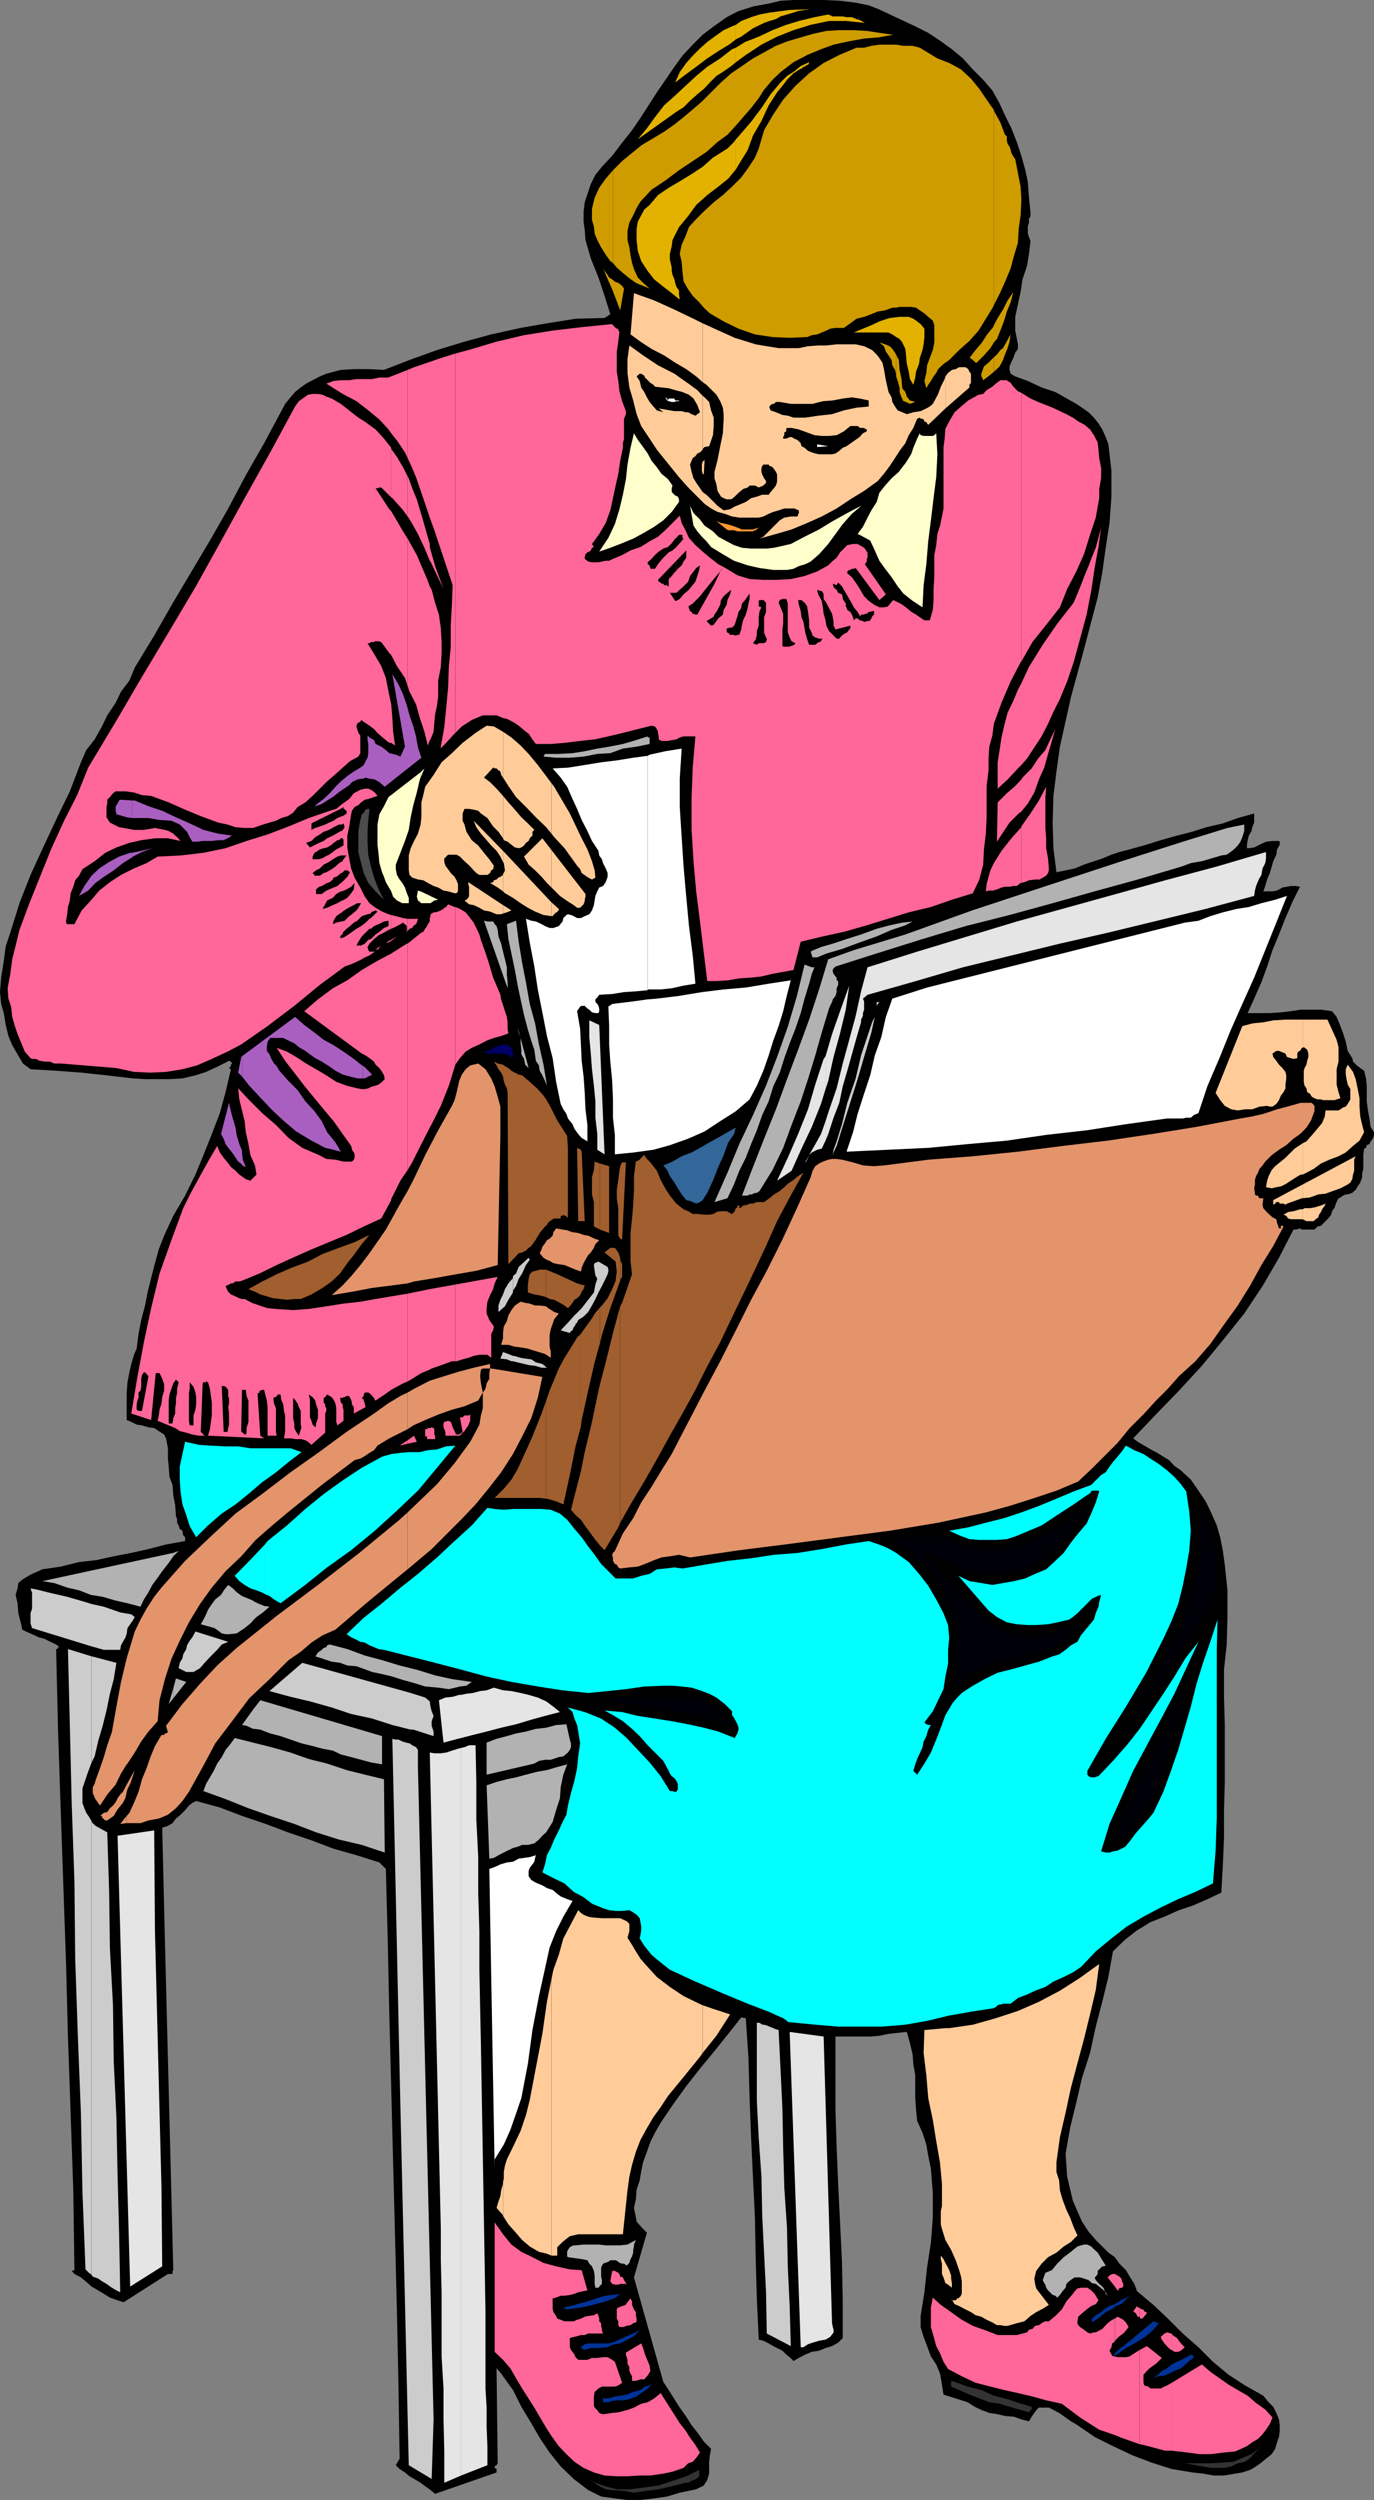 <svg xmlns="http://www.w3.org/2000/svg" width="360" height="654.898"><rect width="100%" height="100%" fill="#808080" stroke="none"/><path d="m239.8 6.898 3.403 1.704L246.5 10.8l2.902 2.097 2.899 2.403 2.601 2.898 2.7 2.7 2.398 2.8 1.902 3.403 1.399 3.097L265 33.602l1.402 3.597 1.2 3.602 1 3.597.699 3.301.3 4.102.399 3.898v.903l-.398.699v1l-.301 1v1.898l.3.903.399 1-.398 3.398-.5 3.102-1.2 3.597-.5 3.301-.699 3.2L266 83v3.602l.703 3.597v1.2l-.703 1-.5 1.402-.5 1-.5 1.199v.898l.3 1 1.2.704 3.3 1.199 3.602 1.699 3.598 1.2 3.902 2.198 1.598.903 1.5 1 1.703 1.199 1.399 1.398 1.199 1.5 1 1.602.902 2 .7 1.898.8 6.903v6.8l-.5 6.899-1 6.5-.902 6.5-1.2 6.5-1.699 6.398-1.699 6.5-3.601 13.204-2.899 13-.902 6.5L276 208.5l-.2 7 .2 6.7.8 6.3 2.403-.5 2.399-.5 2.398-1 2.102-.7 2.699-.902 2.402-1 2.098-.699L296 222.5l4.3-1.2 3.802-1.198 4.3-1.204 3.899-1 3.8-1.199 4.301-1 3.899-1.398 4.3-1.2v2.399l-.5 1.2-.199 1-.699 1.198-.3 1.204-.2 1.199v.898h.5l1.399-.199 1.398-.7 1.703-.8 1.7-.2h1.699l.199.2v.8l-.7 1.2-.199 1.398-.8 1.704-.399 1.398-.5 1.7-.703 1.698-.5 1.704-.5 1.398h2.402l1.2-.2 1.398-.8 1.203-.2 1-.198h1.399l1 .199-1.899 3.8-1.902 4.399-1.7 4.3-1.699 4.098L332 253.2l-1.5 4.102-1.898 4.3-1.7 3.797h5.801l2.899-.199 2.601-.3 2.598-.399h5.3l2.899.398 1.203 1.5 1 2.403.7 1.898.699 2.2.5 2.402 1.199 1.898.199.903 1 1 .902.699 1 .699.5 2 .2 1.898v4.102l.3 2.398.399 2.102.3 2.2.899 1.402v.699l-.2.8-.5.7-.198.199-.301.7-.7.3-.199.7-.5.198-.199 1.5v3.801l-.3 1.2v1l-.5 1.402-.7 1-.5.898-.402.301-.5.5-1.2.398h-.5l-.699.301-.699.5-.5.2-.703 1.4-.297 1-.703 1-.2.898-.8 1-.898.903-1 1-.899.199-.8.8h-3.301l-.5-.3-1 .3h-.7l-3.8 7.399-4.301 7.398-4.801 7.204-5.598 7-5.5 6.699-6 6.5-6 6.199-6 6.3 1.2.9 3.398 2 1.703.902 1.598 1 1.5.898 1.402 1.5 1.7 1.2 2.597 2.402 2 2.898 1.902 2.8 1.399 2.9 1.5 3.402.902 3.097.7 3.602.5 3.597.699 6.704v7.199l-.2 7-.699 6.5v7.398l.2 7.2V466.8l-.2 7.398v7.2l-.3 7.203L320 495.8l-3.598 1.699-3.902 1.7-3.598 1.198-3.8 1.704-3.602 1.398-3.598 2.2-3.101 2.402-3.2 3.097-1.199 6.7-1.601 6.5-1.7 6.5-1.5 6.902-2.101 6.5-1.5 6.5-1.598 6.5-1.199 6.898.2 3.102.199 2.898.8 3.403.7 2.898 1.199 2.8 1.199 2.7 1.703 2.602 1.899 2.199 3.3 3.3 1.7 1.2 1.198 1.7 1.699 1.7 1 1.698 1.203 1.903.7 1.898 4.3 3.602 3.797 3.597 3.902 3.903 4.098 3.597 3.8 3.801 4.102 3.403 4.301 2.796 4.797 2.704 1.402 1.699 1.2 1.199.8 1.602.7 1.699.199 1.5v1.597l-.2 1.5-.5 1.403-.5 1.699-.898 1.398-1.5 1.204-1.203 1-1.398 1-1.5.898-2.102.7-1.898.3-2.899.5H318l-2.797-.5-2.703-.3-5.5-.9-5.297-1.698-5-1.903-5.101-2.398-4.801-2.403-4.5-3.097-1.7-1-1.398-1-1.703-1.2-1.7-.902-1-.5h-2.597l-.703.7-.5.703-.7 1-.698 1.199-2-.5-1.899-.7-2.402-.203-2.098-.5-2-.296-1.902-.704-1.899-.898-1.902-1.2-6.297-2-.402-2.6-.5-2.9-1-2.402-1.399-2.097-1-2.7L242 612.2l-.797-2.597V606.7l1-6.199.7-6.5 1-6.5.5-6.5v-6.5l-.5-6.398-.7-3.403-.5-2.898-1-3.102-1.402-3.097L240 552.5l-.2-2.898v-6l-.5-2.903-.198-2.597-.7-2.903-.8-2.898-2.102.199-2.7.3-2.398.5-2.402.2h-9.098v19.2l.301 9.8.399 9.602.5 10.097.5 10.301.199 10.102v9.898l-1.2 1.2-1.601.902-1.7.5-1.698.699-1.899.3-1.703.7-1.7.898-1.398.801-1-1-.902-.7-1-1-2.398-1.198-1.2-.704L200 613.2l-1.2-.3-.5-10.797-.3-10.301-.2-10.801-.5-10.3-.5-10.598-.398-10.301-.3-10.801-.7-10.3-1.199-.2-3.402 4.3-3.598 4.5-3.8 4.598-3.602 4.602-3.598 5-3.101 4.602-1.5 2.597-1.2 2.403-.902 2.597-1 2.7-.5 2.402-.398 2.398-.801 2.403-.2 2.597-.5 2.2.5 2.402.2 1.199.8.898.899 1 1 1-3.398 11.704L173.8 624l1.402 2.102 1.5 2.398 1.399 2.2 1.699 2.402 1.402 2.199 1.5 1.898 1.7 2.403 1.898 1.898-.301 1.7-.2 1.698V648l-.5 1.7-.898 1.402-.3.199-.7.3-1 .5-.902.2-3.398.699-3.301 1-3.399.5-3.601.398h-3.598l-3.101-.398-3.602-.5-3.398-1.7-3.801-2.902-3.399-3.296L144 642.5l-2.598-3.898-2.199-3.801-2.601-4.301-2.2-4.398-3.101-4.301-1.2-1.403.301 24.903-.3.5-.5.3v.399l.5.3v.9L114 653.3l-1.2-1-1.398-1-1.199-.902-1.703-1-1.2-.699-1.198-1-1.399-.898-1-1 1-1.7-.3-19.203L104 605.5l-.5-19.7-.5-19.402-.5-19.5-.5-19.199-.398-19.199-.5-18.898-1.7-1.704-6-1.898-6-1.7-5.8-2.198-6.2-2.102-5.8-2.2-6.2-2.1-5.8-2.2-6.2-1.7-1 .5-.902.7-1 1.2-1.2 1.198-1.198 1-.899 1.204L44 478.3l-1.5.5.703 29.3 2.2 86.598-.2.2v.8H44l-11.598 7.403-1.601-.5-2-.704-1.598-1-1.5-.898L24 599l-1.598-1.398-1.199-1-1.703-.903-.7-.8.7-.2-.297-20.898-.703-20.403-.7-19.898-.5-19.398-.698-20-.7-20.102-.699-20.898-.5-21.102h.2l.3-.3v-.2h.399l-.899-.7-1.5-.698-1.601-.801-1.5-.403-1.7-.796-1.601-.704-1-.5-.2-1.199-.8-3.097L4.6 420l-.5-2.2.5-1.698.2-1.403 1.199-1 2-1.199 3.102-1.398 4.8-.704 4.801-1.199 4.5-.5 4.598-1 4.601-.898 4.5-1 4.598-1.2 5-.902v-1l-.5-.5-.2-1.199-.698-.5-.301-.898-.399-.704v-1l-.3-.699-.2-2.898-.5-2.602-.199-2.699-.8-2.102-.2-2.699-.203-2.097v-2.704l-.5-2.597-.5-1-1.398-.903-1.2-.796-1.5-.204-1.699-.5-1.402-.199-1.399-.699-1.199-.5v-7.2l.2-2.698.5-2.602.5-2.2.699-2.402.699-1.597.5-3.903.699-3.597L38 342l.703-3.602.899-3.597 1-3.903 1-3.597L43 323.699l2.402-5.199 3.098-5.3 2.703-5.5 2.098-5.098 2.199-5.5 2.102-5.5 1.5-5.5 1.398-6-.5-.301.5-.5v-.403l.3-.296-.3-.5-.5-.204-2.797 1.403L54 280.8l-2.797.898-3.402.801-3.399.2H38l-3.2-.2-6.898-.8-6.5-.7-6.699-.5L8 280.102l-2-1.5-1.398-2.403-1.399-2.398-1-2.403L1.5 268.5l-.5-3.102L.3 263l-.3-3.102.3-3.796.7-4.403.5-3.8 1.203-3.598 2.399-7.7L8 229.2l3.3-7.2 3.602-7.7 3.399-7 2.902-7.6 1.399-3.2 2.199-2.8 1.902-3.4 1.399-2.902 2.199-3.296 1.402-2.903 2.2-2.898 1.398-3.403 5.101-8.398 4.801-8.398L50 150l5-8.398 4.8-8.403 4.602-8.699 4.801-8.398 4.5-8.403 1-1.898 1.399-1.7L77.3 102.7l1.5-1.199 1.402-1 1.7-.898 1.898-1 1.699-.704 3.8-1 3.602-.199H96.8l3.8.2 6.7-2.598 7.199-2.602 7.203-2.199 7-1.898 7.7-1.704L143.3 84.7l7.5-1.199 7.601-.2 1.5-1-1.5-4.8-1.601-4.8-2-5-1.399-4.802-.199-2.699-.3-2.097v-2.704l.3-2.398.7-2.102.898-2.699 1.2-2.399 1.703-2.102 2.7-2.898L163 37.398l2.602-3.296 2.199-3.204 4.3-6.699 4.602-6.699 2.098-2.898 2.699-2.903 2.602-2.597L187 6.898l3.402-2.398 3.098-1.602 3.8-1.199 4.302-.8 2.898-.7L207.902 0h7.899l4.3.2 4.102.5 3.399.698 2.601 1 9.598 4.5"/><path fill="#cf9c00" d="m160.602 76.3 1.898 5 1-5.698-.5-.704-1-.796-.7-.204-.698-.5v2.903m0-2.903-.2-.199-.8-.5-.399-.699-.8-1-.403-.7 2.602 6v-2.902m0-4.5 1 1.204 1.601 1.398 1.7 1.398 1.699 1.204 1.898.796 1.703.704-1.703-1.5-1.398-1.403-1-2.199-.5-1.602-.399-2-.3-2.097-.5-1.903V60.5l.5-2.2 1-1.902.898-1.898 1-1.7 2.902-3.1 3.598-2.4 3.601-2.698 3.598-2.403 3.602-2.398L188 37.199l2.602-1.898 2.199-2.403 1.902-2.199 2.098-2.398 2-2.602 1.402-2.199 2.2-2.602 2.097-2 3.402-2.597 3.598-1.903 3.602-1.5 3.3-1.199 4.098-.898 3.902-.7 3.801-.3L234 9.1l-3.598-.5-3.3-.5-3.602-.203h-3.598l-3.402.204-3.598.796-3.101.903-3.399 1-3.101 1.2-3.098 1.7-2.902 1.6-2.899 2-2.8 1.9-2.7 2.402-2.601 2.597-2.399 2.403-2.199 1.898-2.601 2.2-2.399 1.902L174 34.5l-6 3.602-5 4.097-2.398 2.403v24.296"/><path fill="#cf9c00" d="m160.602 44.602-1.899 2.199L157 49.199l-1.2 2.602-.698 2.898v2.903l.5 1.699.199 1.898.699 1.7 1 1.902 1.203 1.898 1.2 1.7.699.5V44.601M234.8 98.102v.5l.403 1.199.297 1 .203.898v1l.5 1.403.5 1 .7.199 1 .5 1.398-.5-1.399-.403-.8-1-.399-1.199-.8-1-.2-2.398-.5-2.403-.203-2.597-.7-1.403v5.204"/><path fill="#cf9c00" d="m234.8 92.898-.3-.5-.7-1-.698-.699-1.2-.5-1.5-.5 1.2 1 .5 1.403.699 1 .8 1.199.2 1.398.699 1.2.3 1.203v-5.204m0-12.296.903-.204h3.098l1.199.204 1 .699 1.203.8 1 .899 1.2 1 .398 1.2v4.5l-.399 2-.8 2.1-.7 1.9-.199 2-.5 2.1.5 1.9.5-.9.7-1 .699-1.198.699-.903.5-1 1-1 .902-.699 1-.7 2.598-2.6L254 89.3l2.402-2.698 1.899-3.102 1.902-3.102.2-.5V28.801l-1.903-2.7-1.898-2.8-2.2-2.7-2.601-2.402-3.098-1.699-3.101-1.2L241 12.5l-1.898-.5h-2.399l-1.902-.3v68.902M234.8 11.7h-4.398l-2.101.3-1.899.5h-2l-4.5 1.898-4.101 2.102L212 19.2l-3.598 3.3-3.199 3.602L202.602 30l-2.399 4.102-1.402 4.796-1 2.403-1.7 2.597-1.898 2.602-2.402 2.398-2.399 2.204L187 53l-2.598 2.398-2.199 2.204L180.5 59.5l-.898 2.398-1 2.204-.5 2.398.5 2.102L178.8 71l.3 2.7 1.2 2.1 1.199 1.7 1.703 1.7 1.2 1.402 1.597 1.5 3.602 2.097 3.898 1.903 4.3 1.5 4.602.699 4.5.199 4.598-.2 1.203-.5 1.399-.198 2.398-1 1-.5 1.402-.204h2.2L222.8 84.7l1.601-1.199 2-.5 1.899-.7 1.699-.698 1.902-.301 1.899-.7h1V11.7m25.602 85.698 1.5-1.398.899-1.7.5-1.402L264 91.2l.5-1.699.3-1.898-2 3.597-.698.5-.899 1.2-.8.703v3.796"/><path fill="#cf9c00" d="m260.402 93.602-.199.199L259 95l-1.2 1-.5 1.398-.198.5v.704l.199.296.3.704 1.602-1.204 1.2-1v-3.796m-.001-3.902.801-.9.899-2.198 1-2.602.699-2.398 1-2.403.699-2.699-1.5 2.2-1.2 2.402-1.398 2.199-1 1.898v4.5m0-4.499-.199.5-1.703 2.1-1.2 1.9-1.698 2L254 93.8h.402v.302h.301l.899.898h.3l1.899-1.898 1.699-1.903.902-1.5v-4.5m0-5.301 1.5-2.898 1.399-3.102 1.5-3.597.902-3.403 1-3.296.2-3.602.5-3.602.199-4.097-.2-3.403-.699-3.597-.703-3.602-.5-.699-.5-.898-.2-.801-.3-.903-.5-.699-.2-1v-1l-.5-.398-1.198-3.2-1.7-3.101v-.2 51.098"/><path fill="#fc9" d="m131.8 580.5 1.403 2.2 1.7 1.902 1.898 2.199 2 1.699 2.402 1.398.899.204 1.199.296 1.199.5v-72.5l-1.2 6-1.198 8.403-1.7 8.898-1.601 8.403-1 4-1.399 4.097-1.699 3.602-1.902 3.898-.5 1.602L132 569v1.7l-.2 1v8.8"/><path fill="#fc9" d="M131.8 571.7v.402l-.5 1.699-.198 1.5-.5 1.398-.5 1.7 1.699 1.902v.199-8.8m-.001-332.4 1-.3 1.2-.5-2.2-1.398v2.199"/><path fill="#fc9" d="m131.8 237.102-9.097-6v.5l.2.699v2.398l-.2.5-.5.5-.5.2 1.2 1 1.199.203 1.5.699 1.199.699 1.601.3 1.7.7h1.199l.5-.2v-2.198m-.001-3.602.5.5 2.102 1.2 2 1.402 1.899 1.199 1.902 1 2.2.898 2.097.301v-3.602l-12.7-13.5v2.903l.2.3.3 1.899-.3.7-.2.198v4.602"/><path fill="#fc9" d="M131.8 228.898v.301l-.698.5-.5.2-.5.5-.7.203-.199.5-.8.199 2 1.199 1.398 1v-4.602m-.001-6L124.103 215l.699 1.7 1.199 1.698 1.5 1.704 1.203 1.398 1.399 1.398 1 1.5.699 1.403v-2.903m-.002-3.296.2.5 1 .398 1 .8.902.7 1 .2.7-.2.699-.5.5-.7.699-.5.3-.698.7-.704v-1l.5-.5-1.7-1.699-1.698-1.597-1.7-2-1.699-1.903-1.402-1.699v11.102"/><path fill="#fc9" d="m131.8 208.5-1.698-1.898-1.7-1.704-1.601-1.199 2.402-2.597h.2l.199.199h.5l.5.5.5.3v.2l.199.5V203l.5.7v-12l-2.399-1.4-1.902-.198-2.898 1.898-3.399 2.602-2.8 2.699-2.7 2.398-2.101 3.301-2.2 3.102-.5 2.199-.5 1.898v3.903l-.199 1.898-.703 2.398-1 1.903-.898 1.898-.5 1.903V228l.199 1.2.699.698 1.5.5 1.402.204 1.2.699 1.5.8 1.199.399 1.402.8 1.2.2 1.699.5h.5l.398-.5v-1.898l-.398-1-.5-.903-1-1-.7-1-.699-.898-.3-1v-.903l1-1h2.199l.898.5 1.203 1.204 1 .898.5.5.899 1 .699.7.8.5h2.102l.7-.5.3-.7.5-.3.2-.9-1.2-1.698-1.402-1.704-1.5-1.898-1.7-1.398-1.398-2.204-.5-1.898-.5-1v-1.898l.5-1.204h1.2l1.199.204 1.199.296.699.704 1.703 1.199 1.5 2.199 1.399 1.398 1.199 1.704V208.5"/><path fill="#fc9" d="m131.8 203.7 1.403 2.198 2 2.903 2.598 2.597 2.601 2.704 2.7 2.597 1.398 1.7v-13.2l-1.398-1.898-2.2-2.903-2.402-2.898-2.098-2.2-2.402-2.1-2.2-1.5v12m12.7 387.198h1.5V588.7l.703-.699.7-.7 1-.8.898-.7 2.199-.5h11.703l1.2-11.5.5-3.6.699-3.098 1-3.403 1.199-3.097 1.699-3.102 1.703-2.898 1.899-2.602 1.898-2.898 4.102-5 4.3-5.301.7-1v-12.5l-.899-.403-4.101-2-3.602-2.398-3.398-2.602L169 514.5l-1.2-1.398-1.198-1.903-1-1.699-1.2-1.898.5-1.704V504l-.699-.7-1.703-.8h-4.797l-2.601-.2-1-.198-1.2-.5-.699-.5-.703-.704-1.898 3.602-2 3.8-1.2 4.302L145 516l-.5 2.398v72.5m0-350.898h.3l.2-.3.203-.2.5-.5H146v-.2l.402-.3v-.398l-1.902-1.704V240m0-7.5.5.5 1.703 1.7 1.7 1.198 1.898 1.204.902.699H152l.203-.2.7-.703.3-.796v-.403l.2-.8v-.7l-8.903-11.5v9.801"/><path fill="#fc9" d="m144.5 222.7-2.398-3.098-4.801 4.796 1.199 2.102 1.703 1.5 1.7 1.7 1.398 1.6 1.199 1.2v-9.8m0-4.302.703.903 2.7 2.898 2.097 2.903.5.699.703 1 .797.898.402 1 1 .7.7.5 1 .5.898-.5-.2-1.899-.698-2.398-1.2-3.102-1.5-2.898-3.101-6.5-4.098-7-.703-.903v13.2M184.102 537.8l3.601-4.5 3.598-5.6-4.301-1.4-2.898-1v12.5m0-406.3.5.5 1.699 1.2 1.699.902 1.902.5 1.899.699 1.902.3h5.098l1.199-.3 1.402-.7 1.2-.5L204 133.7l1.5-.5h2.602l1.199.5v.903h-.2v.5l-.3.199h-1.598l-1.703.3-1.2.7-4.3 4.3-1 .5 4.3-1.203 4.102-1.199 4.098-1.7 3.8-1.7 3.903-2.1 3.598-2.4 3.601-2.198L230 126l1.602-1.898 1.5-2L234.5 120l1.203-1.898 1.5-2 .899-2.102 1.199-1.898 1-2.403.699-.3.203.3h.5l.297.2.203.5.5.203.2.296.3.403 4.5-4.301v-8.398l-.203.699-1 2-.7 1.898-1 1.903-.398.699-.8.699-.899.5-1.5.7-1.902.3-1.7.5-2.398-1-.703-1-.7-1.2-.198-1.198-.801-1.403-.7-3.097-.5-2.903-.398-1.699-.8-1.2-.7-.902L228.5 91.7l-2.098-1-2.199-.5h-5l-2.703.301h-2.098l-2.699.2-2.402.5H204l-3.098-.5-2.902-.5-5.5-1.7-5.297-2.398-3.101-1.403v15.403l1 .699 2.601 2.597 1 1.704.7 1.699.199 1.699v1.398l-.2 3.602-.699 3.398L188 120.5l-.797 3.102v1.699l.5 1.597.297 1.704.902 1.5.7.398.8.3h1.2l.898-.698 1-1 1.203-1 1.2-.403.5-.5h1.398l1 .5 1.199-.5.703-.699v-.5l-.5-.7-.5-1-.203-.698v-1l.203-.5.297-.403h1.402l.2.403h.3l.5.296.2.204.699 1 .3.699v1.898l-.3 1-.7.903-.699.796-.5.704h-1.699l-1.402.5-1.5.398-1.399 1-1.199.5-1.703.7-1.2.698-1.698.301L188 132.5l-2.7-2.7-1.198-.902v2.602m0-2.602-.2-.296-1.199-1.704-1-1.597-.5-1.7-.402-1.902.402-1 .297-.699.703-.5.5-.7.7-.3.699-.7v-14.1l-1.399-1.5-1.902-1.4-4.098-2.902-4.3-2.199-3.903-2.597-3.598-2.602-.5 3.602v3.597l.5 3.801 1 3.398.899 3.602 1.199 3.102 2.203 3.296 1.899 2.903 2.898 3.597 2.902 3.602 2.598 2.898 3.602 3.602v-2.602"/><path fill="#fc9" d="m184.102 124.102.3.199.2-3.801-.2.2-.3.198v3.204m0-3.204-.2.801v1.602l.2.8v-3.203m0-3.296.5-.5 1.199-.204 1-2.898.199-2.398v-2.204l-.7-1.898-.5-2.2-1.398-1.402-.3-.199v13.903m0-32.902-2.399-1.2-5-2.398-5.3-2.403-5.301-1.898-.899 10.8 2.598 1.899 2.902 1.898L174 93.102 176.902 95l2.899 1.7 2.601 1.902 1.7 1.5V84.699m63.601 513.403.7.398 1 .8v-1.198l-.2-1.204v-.796l-.5-1.403-.5-1-.5-.898v5.3m0-5.301-.5-1-.703-.902v.903l.3 1.199v2.7l.403.902.5 1.5V592.8"/><path fill="#fc9" d="m247.703 586.8 1.5 2.598 1.2 2.704.898 2.597.5 1.7.199 1.203v3.296l-.2.301v.2l-.698.703h-.301l-.399.5h-1l-.199-.5.899 1.5 1.199.5L253 605l1.402.7 1.2.8 1.5.398 1.398.801 1.5.7 1.203.703h.899l1 .199H264l2.402-.7 2-.5L270 606.7l1.5-1 1.703-.898 1.598-1-3.301-4.301-.297-1.2-.203-1.402.203-.796.297-1.204 1.402-1.898 1.7-1.7 2.199-1.198 1.902-1.602 1.899-1.2 1.699-1.698-1-2.204-.899-2.398-1-2.102-1-2.699-.699-2.398-.203-2.602-.7-2.199v-2.602l.903-6.5 1.5-6.5 1.399-6.5 1.699-6.398 1.699-6.3 1.602-6.5 1.5-6.4.898-6.8-5 3.602-5.297 3.398-5.5 2.898-5.5 2.403-5.8 1.898-6 1.7-6.2.902h-1v55.5m0-55.502-5.5.5-.203 6 .703 5.802.5 6 1.2 5.699.898 5.597 1 5.704.5 5.5v5.796l-.301 1.403v3.398l.3 1.2.903 2.902v-55.5m0-424.301 6.297-5.5v-.7l.402-.5v-2.402l-.402-.5-.297-.699-.703-.5h-1.7l-.898.5-1 .2-1 .8-.699.903V107M341.3 319.398l1 .5h1.903l.5-.5.7-.5.199-.699.5-.699.3-.7.7-1 .199-.5-1.2.5-1.699.5-1.199.2h-1.402l-.5.3v2.598"/><path fill="#fc9" d="M341.3 316.8h-.698l-1.7.5-1.402.2-1.2.7.7.3.5.7.703.198h3.098v-2.597m-.001-2.903 1.903-.199 2.2-.8 1.898-.2 1.902-.699 2-.7 1.899-1 .699-.5.5-.902.199-1.199.3-1v-2.898l.403-.903-13.902 7.403v3.597"/><path fill="#fc9" d="m341.3 310.3-7.698 4.098v1.204l.5-.301.3-.403h.7l.199.403h1l.5.3.402-.3 2-.7 1.899-.703h.199v-3.597m-.001-2.601 1-.5 1.903-1 1.899-1.4 2.199-1 2.402-.902 1.899-1 1.898-1.699 1.703-1.398 1.2-2.2-.5-1.902-.5-2.199-.2-2.602V287.7l-.5-2.597-.5-2.403-.703-1.898-1.398-1.903-.5 1.204v1.398l.199 1.2.3 1.402.7 1.199V288l-.7 1.2-.5.698-.699.204-.699.5-.5.296h-3.402l-.2 1.602-.699 1.7-1 1.198-1 1.204-2.101 2.398-1 .5v8.2"/><path fill="#fc9" d="m341.3 299.5-2.097 1.398-2.402 2.403-2.7 2.199-.898 1-.8 1.602L332 309.3l-.297 1.699 1.5.3 1.2-.3 1.199-.2 1.398-.698 1.203-.801 1.399-.903 1.199-.699h.5V299.5m-.001-25 .302-.2.898.7.3 1v.898l-.3 1-.2 1-.5.903-.198.699v2.898l.199 1 .5.704.199 1 .703.398.5.8.7.4.8.3h.899l.5.2h3.101l.5-.2 1-.3-.5-1.598-.5-2v-4l.5-2V274.3l-.5-1.903-2.402-5.296h-6.5v7.398"/><path fill="#fc9" d="M341.3 267.102h-4.5l-3.198.199-2.602.5-2.898.3-2.602.7-7 17.5 1.203 1.898 1.2 1.5 1.699.903 1.699.296 1.902-.296h1.899l1.898-.704 2-.199.703.2h.7l1-.7.699-1 .5-1.199.699-.898.5-1v-1l.199-1.403v-1l-.2-.898-.8-1-.898-.903-.7-1-.8-1-.2-.898 1-.7h.7l.5.2 1.199.5.402.898 1 .301.7.2 1-.2V276l.199-.5.5-.2.199-.3.3-.5h.2v-7.398"/><path fill="#e3b200" d="m239.3 100.8-.898-1.5-.3-1.902-.5-2.097-.2-2-.199-1.903-.8-1.699-.7-.898-.902-.5-1-.7-1-.5h-9.098l2.399-1 2.199-.902 2.101-1 2.7-.898 2.601-.301h2.399l1.199.5 1 .7.902.698 1 1.204V88.3L242 90.199l-.297 1.5-.703 2.102-.2 1.5-.8 2.097-.2 1.5-.5 1.903m-46.5-56.403.7-1.199 2.402-3.898 1.399-3.801 2.199-3.8 1.902-4.098 2.2-3.403L205 22.5l1.203-1.602 1.7-1.699L209.8 18h.2l.5-.5h.3l.2-.2.5-.3h.203l.297-.5v-.2l-2.2 1-1.698 1.4-1.899 1.198-1.703 1.704-2.598 3.097-2.402 3.602-2.7 3.597-3.097 3.602-.902 1v7.898"/><path fill="#e3b200" d="m192.8 36.5-.5.7-1.698 1.698-1.899 1.204-1.902 1.199-2.7 2.398-2.898 1.903-3.101 1.898-2.899 1.7-2.8 1.902-2.2 2.597-1.402 1.2-.801 1.5-.898 1.703L166.8 60v2.898l.3 2.801.899 2.7L169.703 71l1.7 2.2 2.398 1.902L176 76.8l2.102 1.699-.2-1.5v-.898l-.699-1-.3-1-.2-.903-.5-1.199-.203-1v-.898l-.5-2.204V66.5l.5-2 .203-1.602 1.7-3.398 2.398-2.898 2.101-2.903 2.899-2.597 2.902-2.204 2.598-2.097 2-2.403V36.5m-.001-20.2 2.602-1.902L199.5 11.7l4.102-2.097 4.3-1.704 4.5-1.398 4.801-1h4.598l4.8.5-1.199-.7-1-.3-1.199-.5h-1.402l-1-.2h-2.598L217 3.8l-3.598.7-4.101 1-3.301 1-3.598 1.398-3.601 1.704L195.203 11l-2.402 1.5v3.8"/><path fill="#e3b200" d="m192.8 12.5-1 .398-3.097 2.403-3.402 2.199-2.899 2.398-2.8 2.602-2.899 2.7L174 27.601l-2.398 3.097-2.102 2.903-2.398 2.898 10.101-7.2 1.899-1.198 1.699-1.704 1.902-1.699 1.7-1.398L186 21.6l1.703-1.703 1.899-1.199 2-1.398 1.199-1v-3.8m-.001-2.2 1.403-.698 3.098-2.204L200.203 6l1.399-.5L203.3 5l1.199-.7 1.703-.5 1.7-.5 1.199-.402 1.699-.296 1.601-.204-5.5.204-5.3.699-2.602.5-2.2.699-2.597 1-1.402 1v3.8"/><path fill="#e3b200" d="m192.8 6.5-1 .398-2.198 1-2.399 1.704L185.301 11l-1.899 1.7-1.902 1.902-1.7 1.898-1.698 2.398-1.2 2.704 2.899-2.204 2.601-1.898 2.899-2.2 2.902-1.902 3.098-1.898 1.5-1.2V6.5"/><path fill="#f69" d="m102.5 364.102.5-.301 2.602-1.403 1.199-.5v-23l-4.301.704v24.5m0-24.5-4.098.699-4 .699-4.402.5-4.5.7-4.598.698-4.101.301-4.5-.3-2.2-.2L68 342l-2-.7-1.898-1h-.7l-.699-.198-1-.5L61 339.3l-.5-.2-.7-.703-.198-.296-.5-1.204.5-.199.398-.199.5-.3h.5l.703-.5h1l.7-.2L68 333.602l4.5-2.204 4.602-2.097 4.5-2 4.601-1.903 4.598-1.898 4.5-2.2 4.601-2.1 2.598-4.802v-64.597l-3.598 1.898-4.101 2.403L91 256.8l-3.797 2.097-3.902 2.903-3.598 3.097L94.801 276l1 .5 1 .7 1.199.902.402.796 1 .903.7 1 .5.898.199 1-.7.7-.898.703-.8.296-.903.204-1 .5-.898.199h-1l-1-.2-2.801-.703-2.7-1L85.5 281.7l-2.7-1.597-2.597-1.5-2.601-1.704-2.399-1.398-2.703-1 2.203 3.398L77.102 281l2.601 3.398 2.7 3.301 2.398 2.903 2.601 3.097 2.399 3.403L92 300.199l.203.7v.3l.5.7.2.5v.902l-.2.5-.5.5H90l-2.098-.5-2.402-.2-1.898-1-4.399-1.902-3.601-2.597-3.301-3.403-3.598-3.097-3.402-3.403-2.899-3.097.301 2.898.7 2.898.699 2.801.3 2.903.7 3.097.5 2.903L66.8 305.3l.402 2.398-1.601 1.602-1.2-.403-1.699-1.199-1-1-1.203-1-.898-1.199-1-1.2-1-1.402-.7-1.699-2.402 4.102-2.098 3.8L50 312.5l-2 4-3.098 8.398-3.101 8.704-2.2 9.097-1.898 8.903L36 360.699l-1.598 9.602 5.2 1.699 1.199-12.3h1l.699 1.5.5 1.402v1.699L42.5 366l-.2 1.7-.5 1.6-.198 1.5-.301 1.4 1.699.698 1.203.5 1.7.704 1.199.796 1.699.403 1.601.5 1.7.3h1.5l-1-1 .5-12.703.199-.296H54v-.403l.3.403h.2l.5 1.699.203 1.5.297 2.097v3.403l-.297 2.097-.203 1.5-.5 1.704 14.703.699-1-.7-.703-10.8V365l.5-.2v-.5h.203l.5-.198h.5l.399 1.597.3 1.2.2 1.703v7.5H72.5l-.2-1v-6.204l-.5-1.199-.198-1.5h.199V366h.5l.199-.3.3-.4h.7l.203 1.4.5 1.198.2 1.704.3 1.199v4.3l-.3 1.7h2l.898.199H79l1 .3.703.4.899.8 3.601-3.2v-5l.297-.698v-.704l-.297-.5v-.5l-.402-.5V366.2l.402-.199.5-.7 1.2.7.5.7.5 1 .199 1.198v3.602l.3.898L90 372.2v-2.898l-.2-.7v-.703l-.5-.5-.198-1.199h.699L90 366h.3l.5-.3h.7l.203.5.297.5.203.698v.5l.5.704v1.699l3.098-1.7-.2-.703v-.199l-.3-.8v-.2l-.5-.5.5-.5v-.398l.3-.5h.899l.3.199.403.3.297.4.5.5.203.5.2.198 2.398-1.597 1.699-1.2v-24.5m0-25.499 2.402-4.801 1.899-2.801v-59.3h-.2l-3.8 2.402-.301.199v64.3m0-67.601 1.5-1.2-1.5.9zm0-.3-1.398.698h.699l.699-.398v-.3m0-2.9.5-.198 1.402-.704 1.2-.699 1 .903v1.5l.199-.301v-3.102l-1.2-.199-1.898-.5-1.203-.3v3.6"/><path fill="#f69" d="m102.5 239.7-.7-.2-1.698-.7-1.7-1-1.601-1.198-1.2-1.704-1.199-2.398-1.5-2.602L92 227.5l-.5-2.602L91 222v-3.102l.5-2.398.5-3.2.203-.902.7-1 1-.5.699-.699 1-.699.898-.2 2.402-.8-.699-.898-1-.704-.703-.296h-.898l-1.2.296-1.699.903-1.203 1.5-1.7 1.199-1.698 1.398-1.7.5-5.5 1.903-5.3 2.199-5.5 2.102-5.5 1.699-5.5 1.898-5.801 1.2-6 .703-6 .296-2.899 1.704-3.3 1.398-3.399 1.7-2.902 1.902L26 233.3l-2.2 2.597-2.398 2.602-1.699 3.2-.203.402h-1.898l-.301-.403v-.5l.3-1.699.2-1.898.5-1.704L18.5 234l.703-1.7.5-1.698 1-1.204.899-1.699 3.199-2.097 2.8-2.204L30.5 222l3.402-1.2 3.098-.698 3.602-.5H44l3.3.699-.898-1-1-.903-1.199-.699-1-.3-2.601-.5-2.899.5h-2.601l-2.7-.5-1.199-.2-1.402-.699-1-.5-.899-1.398v-2.704l.2-.898v-1l.699-.7.8-1 .7-.5h2.601l2.2.302 2.101.699 2.399.199 4.601 1.7 4.297 1.902 4.102 1.699 4.601 1.699 2.399.5 2.101.7 2.399.198H66.3l1.199-.398 1.402-.5 3.399-1 1.402-.7 1.7-.5 1.398-.902 1.199-1.5 2-1.199 1.902-1.699 3.801-3.8 2.2-1.9 1.898-1.698 1.902-1.704 2.2-1.199.5-.898v-4.602l-.5-.699-.301-1-.2-.5v-.398l.2-.5.3-.301.5-.2.2-.5 1 .7 1.199.8L98 191l.902 1 1 .898 1.2 1 .898.704h.5V184.5l-.7-3.3-.698-3.598-1.2-3.102-1.699-2.898-1.902-3.102h.5l.402-.3H98l.203-.2h1l.7.2 2.097 2.902.5.5v-37.704l-.5-.5-3.598-5.5h.801v-.199h.7l2.597 2.602v-13l-1.898-2.403-2.2-2.398-2.601-1.898-1.899-1.204-2.199-1.699-2.402-1.898-2.399-1.403-1.402-.5-1-.5-1.2-.199h-1.398l-1.199.2-1 .703-1.402 1-1 1.398-6.5 12-6.7 12-6.5 11.8-6.398 11.5-7 11.802-7 11.699-6.902 11.8-7.2 12-2.898 7.2L16.801 215l-3.301 7.2-2.898 7.198-2.899 7.204-2.601 7-1 4.097-.899 3.602-.5 3.8L2 258.899l.203 2.704.7 2.097.3 2.7.7 2.402.699 2.097 1 2.403.898 2.199 1.5 1.7.402.198h1l1 .5 1.2.204H13l1.203.5h1.7L30.5 279.8l4.602 1 4.3.199 4.098-.2 4.3-.698 3.802-1 3.898-1.704 4.102-1.898 3.601-1.898 6.899-4.801 7-5.301L83.8 258l6.5-4.8 1.402-.5 1.2-.5 1.5-.7 1.199-.7 1.199-.5 1.402-1 .2-.402-.2.403H96.8l-.301-.403-.2-.796.5-.903L98 246l1.203-1 1.399-.7 1.199-.698.699-.301v-3.602m0-45.097 1 .699-.5-3.602-.2-3.597-.3-3.602v10.102m0-23 1.5 2.898 2.102 3.102.699 2.097v-38.597l-1.2-1.903-3.101-5.3v37.703"/><path fill="#f69" d="m102.5 130.3.3.2 2.602 2.898 1.399 1.903v-10.5l-1.2-2.403L104 119.7l-1.5-2.097V130.3m0-16.8 1.5 1.898 2.102 3.102.699 1.5V96.898l-4.301 1.704V113.5m0-14.898-.898.296h-2.2l-1.902.403h-4.098l-1.902.3h-2.2l-1.898.2-1.902.699 4.3 2.7 3.602 1.902L96.5 107.5l2.902 2.398 2.399 2.602.699 1V98.602m4.3 279.598 2.403-.5-.703-1.598-1.7 1.199v.898"/><path fill="#f69" d="m106.8 377.3-2.097 1.4 2.098-.5zm0-15.402 1.2-.699 2.402-1.5 2.2-.898v-21.102l-5.801 1.2v23M106.8 306.5l1.2-2 2.402-4.8 2.2-4.302V240.5v.898l-.5.704-.2.5-.5.699-.5.8-.5.2-3.601 2.898V306.5m-.001-62.7.302-.198.199-.301.699-.2.3-.5.2-.203.5-.296.203-.403.297-1h-2.7v3.102m0-64.101.5 1.5 1.7 3.3 1 3.602 1.203 3.597.899 3.602.5-1.403v-40.296l-.7-1.903-2.699-6.3-2.402-4.297v38.597M106.8 135.3l.802 1.2 1.898 3.398 1.703 3.602 1.399 3.398V142.5l-1.7-6-1.699-5.7-1.203-2.902-.898-2.597-.301-.5v10.5M106.8 120l.802 1.7L109 125l2.402 7 1.2 3.602V94.8l-4.102 1.398-1.7.7V120m5.802 257H114v-.898l-.2-.301v-1.403l-.198-.296-.5-.204-.301.204h-.2V377"/><path fill="#f69" d="M112.602 374.102h-.5l-.2.296h-.5v1.903h.5V377h.7v-2.898m0-15.302.5-.3 2.601-.898 2.7-1h.898V336.5l-6.7 1.2v21.1m.001-63.402.5-.898 2.398-4.8 2.102-5.302 1.699-5.5v-41.296h-.2l-1.699-.704-.5.704-.5.199-.199.3-.703.399-.7.3-.8.2h-.398l-.801.5v.5l-.2.5v54.898m.001-101.5.199-.199.8-2 .2-2.398.199-2.102.5-2.398.3-2.2v-4.3l.7-3.602.203-3.597V168l-.203-3.398L115 161l-1-3.102-.898-3.398-.5-.898v40.296m0-47 .199.204 1.699 3.597 1.703 3.602-2.203-6-1.398-5v3.597"/><path fill="#f69" d="m112.602 135.602 1.199 3.296 2.402 7.204 2.399 7.199-.2 5.097-.3 5.5v5.5l-.5 5.301-.2 5.5-.5 5.301-.5 5-.902 5.102v.898-.398l.203-.301 1.2-1.2 1.699-1.902.699-.699V92.602L115.5 93.8l-2.898 1v40.8m6.698 240.502h1.2l.703-.801.5-.403.5-.796.5-.704.2-.5.3-.699V370.5l-.3.3h-1.2l-.5.5h-.703l.703 3.802-.902.699h-.7l-.3-.5v.8"/><path fill="#f69" d="m119.3 375.3-.198-.402-.5-1-.2-.699-.3-.699-.7-.3-1 .3-.199.398v1l.2.5.3.704v1h2.598v-.801m-.001-18.699h.302l1.601-.5 1.5-.403 1.399-.5 1.5-.3h2.101l1 .8v-6.3l.5-.899.2-1-1.2-1.7-.703-1.698v-1.403l.203-1.699.7-1.7.8-1.6.399-1.5.8-1.7-11.101 2v20.102m-.001-77.704 1.2-1.699 1.5-1.699 1.602-1 2-.898 1.898-1 1.902-.704 1.899-.5 1.902-.699L133 269.5v-1.7l-.2-1.402-.5-1.5-.5-1.597-.5-1.5-.198-1.2-.7-1.703-1.199-2.796-1-3.403-1-3.097-1.203-3.403-.398-1.398-.801-1.7-.7-1.402-.898-1.199L122 239l-1.5-.898-1.2-.5v41.296m0-86.898 1.7-1.7 2.602-1.698 1.199-.5 1.699-.704h3.602l1.699.704 1.199.296 1.703.903 1.2.8 1.398 1.2 1.199.898 1 1.5.902 1.2h3.899l3.601-.297 4.098-.5 3.8-.403 3.602-.8 3.801-.899 3.899-1 3.601-.898.899.199.5.699.3.7v.5l.2.698v.801l.699.403H175l1-.204 1.203-.199.899-.5 1-.3h3.101l-.703 8.203-.297 7.699v8.597l.5 8.204.7 7.898 1 7.898 1 8.204.898 7.398H188l2.8-.2 2.903-.5 3.098-.198 2.699-.301 2.902-.7 2.801-.5 2.7-.5 1.898-7.402 5.8-1.398 5.5-1.2 6-1.703 11-3.398 5.801-1.398 5.5-1.903 5.5-1.699 1.7-3.602 1-3.898.199-4 .5-4.102.199-4.296v-8.204l.5-4.097v-3.102l.203-3.097.797-2.903.402-3.097 2-5.5 2.399-5.602 2.601-5 .2-.2v-70.402l-.899-.398-1.203-1.2-.7-1-.8-.5-.2-.198h-1.698l-1.2.898-.902.8-1.5.9-.898 1-1.2.198-2.699 1.5-1.902 1.602-1.7 1.5-1.398 2.398-1 1.903-.203 2.597-.297 2.204v16.097l-.402 2.102-.5 2.398-.7 2.2-.3 2.902-.5 2.597v5.801l-.2 3.102v2.898l-.199 2.602-.8 2.699h-1.399l-1.203-.8-1-.7-1.2-.7-1.198-1-1.2-.902-.902-.5-1.5-.699-1.398 1.7-1 .203h-1.2l-.402-.204-1-.5-1.398-1-1.2-1.199-1-1.699-1-1.602-1.199-1.699-1.203-1v-.5l.5-.398h.3l.403-.301h.5l.5-.2 6.2 8.4 1.699-1.5-5.5-7.9.5-.698v-.704l.199-.296v-1.403l-.2-.199-.5-.8-.199-.2-1.699-1H223.5l-1.5.3-1.898 1.9-.899 1.402-1.203 1-1 1-2.898 1.597-3.301 1.2-3.598.8-3.601.2H200l-3.598-.2-3.199-1-2.8-1.699-2.2-1.2-2.203-1.698-1.898-1.602-1.899-1.7-1.703-1.902-.898-2-1-1.898-.5-1.898-1.899 1.898-1.902 1.898-1.899 1.704-2.199 1.199-2.402 1.5-2.598.898-2.203 1.2-2.398 1-1 .5h-.899l-1 .203-.902.199h-1.7l-1-.2-.898-.703v-.5l.2-.699.5-.5.5-.199.398-.3.3-.7.5-.2-.5-.8 1.899-2.602 1.703-2.898 1.2-3.3.699-3.2.699-3.3.699-3.098.5-3.403.703-3.398v-1.2l.297-1.203V109.7l.5-1.199v-.8l-1-2.598-.7-2.602-.3-2.7-.398-2.402v-5.296L162 89.5l.3-2.602-.3-.296v-.5h-.398l-.301-.204-.7-.699-.199-.3-8 .8-7.601.903-7.5 1.199-7.2 1.699-7.398 2.2-3.402.902V192m148.301 39.3.8-.198 1.2-.5 1.601-.204h1.2l1.199-.699.5-.3.5-.7.199-.699v-.5l-.2-2.602-.5-2.699v-2.597l-.199-2.704v-8.097l.2-2.7-1.899 3.598-2.203 3.403-2.398 3.398v14.8"/><path fill="#f69" d="M267.602 216.7 265 219.601l-2.598 3.296-2 3.204L259.5 228l-.5 1.7-.5 1.902-.2 1.898.903-.2h1l1-.3 1.2-.5.898-.2h1.199l1-.198h.902l1-.801h.2v-14.602m0-4.097 1.699-2.102 1.699-2.898 1.203-3.403 1.399-3.097 1-3.602 1-3.398.898-3.102-1.398 2.898-1.2 2.602-1.902 2.2-1.7 2.6-2.398 2.4-.3.5v8.402m0-8.402L266 205.897l-2.2 1.903-2.398 2.398-.199 10.301 3.297-5 2.402-2.398.7-.5v-8.403m0-3.8 1.5-1.699 1.898-2.898 1.902-2.903 1.7-3.296L276 186.5l1.703-3.398 1.899-4.602 1.699-5 1.699-6.2 1.703-6.3 1.2-6.2.898-6 1-5.5.699-5.1-.7 2.698-.698 2.602-1 2.398-.899 2.403-1 2.398-1 2.602-.902 2.199-1 2.398-4.301 5.5-3.797 5.5-3.601 5.801-2 4.301v21.398m0-21.398-.899 1.7-1.203 2.902-1.5 3.097-.898 3.403-.7 3.097-.5 3.301-.5 3.2v6.902l2.598-2.403 2.703-2.898.899-.903V179"/><path fill="#f69" d="m267.602 173.3 2.898-5.1 3.602-4.5 3.601-4.598 1.899-4.801 2.398-4.602 2-4.5 1.602-5.097 1.5-4.5.898-5.102v-2.398l.5-2.801v-2.7L288 120l-.2-2.2-.198-1.902-1-1.898-1-1.5-1.399-1.2-1.703-.902-1.398-1-1.7-.898-3.601-1.7-3.801-1.5-2-.902-1.598-1-.8-.5v70.403m-161 70.801-.2.199h.2zm-8.2 4.796.801-.296.2-.5.699-.403-.899.403-.8.796"/><path d="m182.203 108.898-1-.398-.902-.5h-.7l-1-.3h-1.898l-4.101-.7 1.199 1-1.7-.5-.898-1-1-1.2-.703-1.198-.7-1.403-.8-1.199-.398-1.7-.801-1.198.8-.704H168l.8.5.2.5 1.402 1.403.801.5.399.5 1.699.199 1.902.2 1.7.5 1.898.5 1.699.698 1.203 1 1 1.704.7 1.898-1.2.898"/><path fill="#fff" d="m176.703 104.398.2.5h1v.204h-.7l-.5.199H176l-.797-.2-.402-.203-.5-.796.5.296.199.5.203-.5h1.5"/><path d="m227.602 106.5-3.2.3-3.3.7-3.102 1-3.598.398-3.402.5h-3.098l-1.5-.5L205 108.7l-1.7-.699-1.398-.5-.3-.7v-.3l.3-.398.5-.301h.399l.5-.5h1l2.902.5h5.7l2.699-.7 2.601-.203 2.598-.5 2.402-.296 2 .296 2.399.5v1.602m-8.7 12.299-.902.2h-3.398l-1-.2-.899-.3-1-.398-.902-.801-.801-.403-.2-.796-.698-.704-.301-.199-.7-.3-.699-.399h-.5l-.902.398h-.797v-.398l.297-.5v-.7l.5-.3v-.7l.203-.198h1.2l1.898.398 2.199.8 1.902.7 1.899.2h1.902l2-.2 1.899-1 1.699-1.398h1.902l.7.5h1l.199.199.5.199v.5l-1 .5-.899 1-2 1.398-1.402 1-1 .403-.899.8-1 .7"/><path fill="#ffc" d="M177.902 131.5 176 134.102l-2.2 2.199-2.398 1.699-2.902 1.7-2.598 1.402L163 142.3l-3.098 1.199-2.902 1 2.402-3.602 1.7-3.597 1.199-3.903.902-3.796.797-4.102.402-3.8.801-4.4.899-3.8 1 1.7 1.398 1.902 1.203 1.699 1 1.898 1.399 1.7 1.199 1.703L175 125.5l1.203 1.7-.203.698v1l.902.903.7.3.3.7v.699m-67.699 104.898v.204h2.598l1-.704 1-.199-4.598-2.199v2.898m0-2.898-.703-.2-.297 1.598.297 1 .703.5V233.5m0-29.8 1-2.4-1 1zm0 0"/><path fill="#ffc" d="m110.203 202.3-8.402 6.5-1.2 2.4-1.199 2.1-.5 2.7v5.3l.301 2.598.2 2.204.699 2.398.5 1.2.5 1.402 1.398 2.398.5 1.398 1 1 1.402.704h1.7v-1.403l-.5-1.199-.5-1.5-.7-1.2-.699-.902L104 229.2l-.297-1.5v-1.2l1.2-3.102 1.199-3.097 1-2.903.5-3.296.699-3.204.902-3.296.797-3.403.203-.5v-1.398m115-62.199 2.797 1.5 1.203 2.597 1.2 2.7 1.5 2.101 1.699 2.2 1.601 2.402 1.5 1.898 2.399 1.898 2.601 1.704.297-5.801.703-5.5.5-6 .7-5.5.699-5.801.699-5.5.3-6-.3-5.5-.5.5-.399.2H242l-.797-.2-.203-.5-.7 1.398-.5 1.204-.5 1.199-.5 1.5-.698 1.199-.899 1.398-.8 1-.903 1.204-1.898 1.699-1.7 1.898-1.5 1.903-.699 2.398-1.402 2.2-1 1.902-1.2 2.398-.898 1.2v.902m0-.902-.5.698.5.204zm0-6.302.399-.398-.399.2zm0-.198L222 134.397l-3.797 2.102-3.601 2.2-3.801 1.902-3.598 1.898-4.402 1-1.899.2h-4.101l-2.399-.2-2.101-.7-1.899-1-2.199-1.198-1.402-1.403-2.2-1.5-1.199-1.597-1.699-1.704-.902-1.898.902 5.2 1 1.5 1.2 1.402 1.199 1.199 1.199 1.5 3.101 1.898 2.899 1.7 3.601 1.203 3.098.699 3.602.5h3.601l1.7-.301 1.398-.7 1.699-.5 1.402-.698 2.2-1.903L217 142.5l1.902-2.602 1.899-2.597 2.402-2.7 2-1.703v-.199"/><path fill="#fff" d="m214.102 117.102 2.898-.204-2.898-.5zm0 0"/><path fill="#f93" d="m190.402 138.7-2.699-2.2 1.2.5 1.5.3 1.398.4 1.402.5 1.2.5h2.898l1.5-.5-.801.698-.898.301h-3.899l-.902-.3h-1.5l-.399-.2"/><path d="M229 160.102V161l-.5.5-.2.5-.3.5-.398.2h-.5l-.5.198h-.2l-.3-.199-.7-.199h-.199l-.5-.5h-.5l-.5.5-.203-.8-.297-.7-.402-.7-.801-.5-.2-.698-.198-.204v-.796l-.5-.704-.301-.5v-.398l-.2-.8-1-.4-.398-.8-.3-.2-.5-.5-.2-.902 1 .403.399-.7 1 1 .5.899 1.398 2.398.703 1.204.5 1 1 1.199.7 1.199.199-.5h.8l.2-.2h.5l.5-.5H228l.5-.198h.5m-20.598 8.398-.3.398-.7.301h-.199l-.3.2h-1.7l-.203-.2v-4.3l.203-1.5V160.8l-.703-1.7-.5-1.203.3-.699.7-.3h1l.203.5.2.703v7.5l.5 1.398.5 1 1 .5m-7.501-1.199v.2l-.199.7-.703.3h-1.2l-.5.398-1-.398.7-1 .3-1.2v-1l.5-1.402V161.5l.2-1.398.5-1-.5-.204h-.2v-1.5l.2-.199h1.203v.2l.5.5v2.402l-.5 1.398v4.102l.5 1.199.2.3m-7.2-1h-.5l-.402.2h-.301l-.2-.2h-1l-.5-.5-.398-.198v-1h.2l.699-.204h.5l.699-.699.3-1 .403-1.199.297-1.2.703-1 .2-1.198.8-.903.7-1 .5-.699v1.398l-.301 1.204-.2 1.199-.5 1.699-.699 1.5-.3 1.2-.2 1.198-.5 1.403m-16.5-8.903.899-.5 1-1.199 1.398-1.199.703-.898 1-1.204.5-1.5.5-1.597.2-1.2-1 .7L181.5 150l-.7.898-.5 1.5-1.198 1.204-1 .898-.899.8v2.098m0-2.098H175.5l1.402 2.098h.301v-2.097m0-5.801.399-.5 1-.898.5-1 .699-1v-1.903l-2.598 2.7v2.601"/><path d="m177.203 146.898-4.8 5 .199.5.5.204.199.296h.5l.199.403h.8l.2.3h.203V151.7l.797-.8.703-.899.5-.5v-2.602m0-3.599.899-1 1-1.198-.301-.204v-.796h-.899l-.699.796v2.403m0-2.403-.3.204L176 142.3l-1 1-1.2.398-1.198.801-1 .898-.899 1-1 .903v.5l.5.3v.2l.2.5v.2h1.199l.8-1.2.7-.902.898-1 1.203-1.199 1-.5 1-.898v-2.403M187 163.7l.203-.302 1-1.398 1.2-1 .199-1.2.8-1.402.2-1.199.699-1.5.3-1.199-1 .8-1 .9-.699 1-.199 1.198-.703 1.403-.797 1.199-.203.5v2.2"/><path d="m187 161.5-.7.5-1.198.7 1.199 1.198.699-.199V161.5m0-8.2.703-1.402 1.2-2.597.5-.5-.7.898-1.703 2v1.602m0-1.601-1.7 2.1-1.898 2.4-1.902 1.902-1.2.796.2.204v.199l.3.8.403.2.297.5h.203l.5.199h.5l4.297-7.7v-1.6m27.8 16.5.302-.2.199-.5.3-.2h-.8v.9"/><path d="M214.8 167.3h-.198l-1-.3-.7-.5-.199-.7-.703-1.402V162.5l-.297-2.2-.203-1.402-.5-.796-.2-.204-.8-.699h-.898l.199 1.2.5 1.703.199 1.597.5 1.2.3 1.703.2 1.199.5 1.699.5 1.398h1.602l.5-.398.5-.3h.199v-.9m-.001-10.8.5.898.302 1.704.199 1.699.5 1.699.199 1.398.703 1.403 2 2h.399v.199-.2h.3l.2-.3.699-.7.8-.5h.2l.199-.198.5-.704.3-.296v-.704l-3.898 1-.5-1v-1l-.199-1.199-.203-.898-.5-1-.5-.903-.5-1-.7-1V155.5l-.198-.2-.301-.5h-.5v1.7"/><path d="m214.8 154.8-.398-.3-.3.3.5 1.4.199.3v-1.7"/><path fill="#a95fc0" d="m34.602 224.602.199-.204 2.402-1.199 2.7-1-2.903.7-2.398.5v1.203m0-1.204h-.5l-2.899 1-2.601 1.403L26 227.5l-2 1.898-1.898 2.704-1.399 2.597 2.399-1.398 1.898-2 2.203-1.602L29.801 228l2.402-1.898 2.399-1.5v-1.204m0-9.098h4.3l2.899.5 3.101.2 2.2 1L49 217.898l.703 1.403.7 1.199h1.199l1.5-.2H55.5l1.703-.198h1.399l1-.5 1.199-.704-3.598-.5-3.902-1-3.598-1.699-3.601-1.597-3.602-1.704-3.598-1.199-3.601-1.5h-.7v4.602"/><path fill="#a95fc0" d="m34.602 209.7-3.102-.2-.297.2-.402.8-.301.398-.2.5v1l.2.704v.199l2.703.8 1.399.2v-4.602M63.402 305v.3l1 .4-.8-1.9-.2-2.1v-.302V305m0-3.602-.699-1.699-.703-2.398-.297-1.903L61 293l-.5-1.898-.5-2.204-2.098 8.204.7 1.199.5 1.398.699 1 1 1.2.699 1 .902 1.402 1 .699v-3.602m0-19.398 1.899 2.398L68 287.301l3.102 3.3 3.3 3.098 3.2 2.7 4 2.402 1.699.898 1.902 1 2.2.5 1.898.5-1.399-2.398-2.199-2.7-1.402-2.902-1.899-2.597L80 288.5l-2-2.898-2.398-2.403-2.399-2.699-.703-1.2-.7-.698-.698-1.204-.5-1.199-.7-.898v-1l.2-1.403.699-1h3.402l1.399.704 1.5.699 1.199 1 1.699 1 1.203.898 1.399 1 1.699.903 1.902 1.199 1.7 1.199 1.898 1 1.902.5 1.899.5h1.5v-3.2l-2.399-1.902L90 275.5l-2.598-1.7-2.601-1.402-2.399-1.898-2.699-2-2.402-2.102L63.402 276.7v5.3"/><path fill="#a95fc0" d="m63.402 276.7-.199.198-.8 4.102 1 1v-5.3m31.699 5.8h.5l1.898-1-2.2-2.2h-.198v3.2m0-78.5.699-.3 1 .3 1.402.2 1.2.698 1.398 1.204 9.601-7.602-.902-2.7-.5-2.902-.7-2.597-1-2.903-.698-2.597-1-2.903-1.2-2.597-1.601-2.7 3.3 19-1.199 2.598-1.199-.5-1.703-.398-.898-.801-1.2-.898-1.5-.704-.402-1-1.2-.699-.5-.5v1.2l.2 1v2.601l-.2 1-.5.898-.5 1-.198.204V204m0-3.398-.7.5-1.699 1L91 203.3l-1.7 1.398-1.398 1.403-1.5 1.699-1.601 1.5-1.2.898-1.199 1 1.2-.3.898-.399 1.203-.8 1.5-.9 1.899-1.5 2.398-1.6.703-.802 1.399-.699 1-.199h.5v-3.398"/><path fill="#4c4c4c" d="m94.402 214.8.2-.5v-.5l.199-.5.5-.402.3-.5.2-.296.5-.204h.5l-.301 2.903-.2 2.898v3.102l.2 3.3.703 2.899.797 2.898L99.203 233l1.399 2.7-2.2-2.2-1.902-2.2-1.2-2.6-.698-2.598-.7-2.903v-5.5l.5-2.898"/><path fill="#b2b2b2" d="m309.602 227-11.5 3.398L286.8 233.5l-11 3.102-11.301 3.097-11.5 2.903L241.703 246l-11.5 3.602-11.3 3.597-.7.7v.703l.2.5.5.699.3.3v.7l.399.199v1l-.399.898v1l-.3 1-.7.903-.203.699-.5 1-.297.7-1.902 6.3-1.7 6-1.898 6.2-1.902 5.8-2.399 6.2-2.199 6-2.8 5.8L199 312l-.7.5h-.3l-.7.2-.198.198h-.7l-.5.301h-1.5l2.899-7.5 2.902-7.398 3.098-7.7 2.902-7.902 2.899-7.699 2.898-7.898 2.602-7.903 2.398-7.898 6.703-2.403 13.5-4.097 17.5-6.301 19.399-6.398L293.3 225.8l16.601-5.301 11.7-3.602L326 216v1.7l-.5 1.6-.5 1.2-.7 1-1 1-.898.7-1 .698-1.402.204-2.7.796-2.398.704-2.902.5-2.398.898M139.5 273.602l-1.2-3.903-1-3.8-.898-4.098-.8-3.801-.7-3.898L134 249.8l-.797-3.801-.402-3.898 2.402-.903.7 5.5.898 5.5 1 5.102 1 5.699 1.402 5.102 1 5.5 1.2 5.296.898 5.5-.5-1.199-.7-1.5-.699-1.199-.199-1.398-.8-1.204-.2-1.398L140 275l-.5-1.398"/><path fill="#fff" d="m314 291.602-1.2.5-.8.699h-1.2l-.898.199h-4.101L295 294.5l-10.297 1.602-10.601 1.199-10.301 1.5-10.098.898-10.5 1-10.601.5-10.801.5 1.699-5.097 1.203-4.801 1.7-5.301 1.597-4.8 1.203-5.2 1.7-4.8 1.199-5.302 1.699-4.796 9.101-2.903 67.5-17 3.598-.5 3.102-1.199 3.3-1 3.598-.898 3.203-.5 3.297-1 3.602-.903 3.101-1-2.8 7-2.903 7.2-2.898 7.203L325.5 263l-3.098 7-2.902 7.2-3.098 7.198-2.402 7.204m-144.297 9.796 1.5-.199L175.5 300l4.8-1.7 4.302-1.902 4.101-2.699 4.098-2.597 3.601-3.102 1.899-3.602L200 280.5l1.402-4 1.2-3.898L204 268.8l1.203-3.903 1-4.296 1-3.801-5.8.898-6 1-5.801.5-5.7.7-6 1-5.8.703-2.399.199v39.597m0-39.597-3.601.5-5.7.7-1 .7.2 5.1v4.802l.3 4.5.5 5.097.2 4.801v4.8l.5 4.5v5.098l5-.5 3.601-.5v-39.597m0-2.403v-.199h3.399l2.898-.3 3.102-.7 3.101-.5-.703-7.398-1-7.903-.7-7.5-.698-7.898-.5-7.7-.5-7.902V204l.5-7.898-4.301.699-4.098.898-.5.301v61.398"/><path fill="#fff" d="m169.703 198-3.8.5-4.301.7-4.102.5-4.297.698-4.402.704-4 .199 2.101 2.398 1.7 2.403L150 209.3l1.203 2.597 1.2 2.903 1.5 2.898 1.199 2.602 1.699 2.597.199 1.204.703 1 .297 1 .703 1.398.5 1.2v1l-.5 1.402-.703 1-1 .398-.5 1-.5 1.2-.2 1.198-.198 1.204-.5 1.398-.7 1-1.199.5-1 .5h-1l-.902-.5-.7-.3-.8-.2-.399.2-.8.8-.2.898-1 1.204-1.402.5h-1l-1.2-.5-.898-.5-1.5-.704-1.199-.199-1.402-.5 1 6.2 1.199 6.3.902 6 1.2 6 1.199 6.2 1.5 5.8.902 6.2 1.2 5.8.699 1.403.8 1.199.399 1.199 1.199 1.5.5 1.2 1 1.402.902 1 1.5.898v-4.3l-.5-4.098-.199-4.301-.3-4.301-.5-4.102-.2-4.296L152 269.5l-.797-4.602.797-1.199.402-.199h.801l.7.7.5.3.699.7.898.198h.8l.2-.5v-.699l-.2-.699-.3-.5-.5-.5v-.7l.5-.5.5-.698 3.402-.204 3.098-.5 3.102-.199 3.101-.3V198"/><path d="M89.602 245.7h.199L91 245l1-.7 1.402-1 1.2-.698 1.199-.903 1-1 .402-.199v-1.2l-.902.2-1.5.5-1.2 1.2-.898.5-1 .902-.902.699-1 1v.5h-.2v.898"/><path d="m89.602 244.8-.301.2v.3h-.2v.4h.5v-.9m.001-3.402.699-.199L91.5 240l.703-.5 1.2-1 .5-.7.699-1.198h-1l-.899.5-1 .5-.902.5-1 .699-.2.199v2.398"/><path d="m89.602 239-.801.5-.7.5-.699 1.2-.199.902.899-.403 1.199-.3h.3V239m.001-3.102h.199L91 235.2l1-1.2.703-1 .2-1.7-.903 1-1.2.7-1.198.5v2.398m0-2.398H89.3l-1.2.7-.898 1-1.5.698-.5 1-.703 1.204 1.203-.301 1.5-.7 1.2-.5 1.199-.703V233.5m.001-2.398.699-.704.699-.699.703-1.199L91 228h-.7l-.698.7v2.402m0-2.402H89.3l-.5.5-.7.5-.699.198-.199.5-.8.704-.7.199-.5.3-.902.5-.7.2-.8.699v1.2h1.5l.902-.7 1-.5 1.2-.5 1-.398.898-.801.3-.2V228.7m.002-2.9.398-.698.8-1h-1.198v1.699m0-1.699H89.3l-.899.296-1.199.704-1 .699-1.402.699-1 1-1 .5-.899.7.5.5v.198H83.8l1-.699.699-.199 1.402-.8 1-.7.5-.5.899-.7h.3v-1.698m.002-2.402.398-.2v-1.398l-.2-.5h-.198v2.097m0-2.097H89.3l-.5.5h-.399l-.3.199-.2.199-.5.3-.5.5-1.199.7-.902.2-1 .3-1 .7-.399.198-.5 1v.704H83.3l1-.204.902-.5 1-.5 1-.699.899-.699 1-.5.5-.3v-2.098m.001-1.902.699-1-.301-1-.398.3v1.7m0-1.7H88.8l-1.399.7-1.199.698-1.402.5-1 .704-1.2.699-1 1-1.398.5 1 1.199 2.399-1.2 1.199-.5.902-.698 1.5-.704.899-.5 1.199-.699h.3V216m.002-2.2h.199l1-.698v-.704l-.5-.296v-.204H90v-.5l-.398.301v2.102"/><path d="m89.602 211.7-8 4v1.698l1-.5 1.199-.398 1.402-.5 1-.5 1.2-.5 1-.7 1.199-.5v-2.1m7.601 34.3.297-.3.902-.9 1-.698 1.2-1 1.199-.5v-1.403l-1.2.2-1.398.703-1.203.5-.797.699V246m0-2.7h-.402l-2 2-.899 1.4-.5 1h1.2l1-.5.898-1 .703-.2v-2.7m0-2.8.797-.8.902-.9-.5-.3-1.199.5v1.5"/><path fill="#b2b2b2" d="m133 258.898-6.2-17.699.903.2h1.5l.2.3.199.403.5.5.3 1 .2 1.699.699 1.898.5 2.102.5 2 .5 2.097v1.903l.199 2v1.597m9.402-60.698.399-.7h3.601l3.598-.2 3.203-.5 3.297-.698 3.102-.5 3.601-.704 3.399-1 3.101-1v.301h.5v1.7l-3.402.703-3.598.5-3.3 1.199-3.403.199-3.598.7-3.601.3h-3.598l-3.3-.3m-3.903 81.6-.898-.902-.301-1.5-.7-1.199V275l-.199-1.7v-1.402l-.5-1.398-.3-1.5 2.898 10.8m74.203-24.698.7-1.704h-.7zm0-1.704-1.902-.699-2 8.2-2.399 8.101-2.8 7.898-2.899 7.5-3.402 7.704-3.598 7.597-3.101 7.5-3.399 7.7 3.399-1 1.699-3.598 1.402-3.602 1.7-3.398 1.398-3.602 1.5-3.597 1.402-4 1.7-3.602 1.199-3.898L204.3 281l1.199-3.8 1.402-3.9 1.5-3.8 1.399-4.102 1-3.796 1.199-3.903.703-2.597v-1.704m.001-3.098.2.5h1.199l2.398-1 4.102-1.198 4.601-1.704 4.5-1.597 3.899-1.7 3.601-1.203 1.899-1-2.7.301-3.3.7-3.399.902-4.101 1.5L221.8 246l-3.598 1.2-3.101.902-2.399 1v1.199"/><path fill="#b2b2b2" d="m212.703 249.102-.3.199.3 1zm0 0"/><path fill="#ccc" d="m218.402 301.2.801-2.2 1.399-4.5 1.398-5.602 2.203-6.398 1.399-6 1.699-5.102 1.199-3.597.703-1.403-.902 4.102-1.7 5.7-1.898 6.5-2.203 7-1.898 6-1.399 4.5-.8 1.698-.2.704v-.204l.2-1.199M230 263l.402-.5H230Zm0-.5h-.297v1l.297-.5v-.5"/><path fill="#e5e5e5" d="M158.402 302.398 156.5 301.2v-4.097l-.5-4.301V288.5l-.398-4.102-.5-4.296L154.8 276l-.399-4.3v-4.4l2.598 1.2 1.402 33.898M216.3 298.8l.7-1.698 1.402-4.301 1.5-3.903.899-4.296L222 280.5l1.203-4.3 1.2-4.302 1.199-4.097v-.7l.5-1v-.703l.3-.898v-2.2l-.3-.698 1.199-1L240 257l12.3-3.602 12.7-3.097 12.703-3.102 12.7-2.898 12.8-3.102 12.7-3.097 12.699-3.403.199-1.398.3-1.2.7-1.703.699-1.199.3-1.699.7-1.398.203-1.204V223.2l-12.902 3.8-13.5 3.602-12.899 3.597-13 3.602-13 3.597-12.902 3.903-13.2 4-13 4.097-1.698 6.301-1.399 6.403-1.703 6.296-1.7 6.204-1.597 6.5-2 5.796-.902 2.801v5.102"/><path fill="#e5e5e5" d="m216.3 293.7-1.198 3.402-3.102 5.5.703-.704 1.399-.699 1.199-.3 1-2.098v-5.102m-.001-8.399.7-2.1 1.402-6.302 1.7-6.199 1.5-6.199.898-6.3-2.398 6.698-2.102 6-1.7 5.801v8.602"/><path fill="#e5e5e5" d="m216.3 276.7-.5.698-2.198 6.704-1.899 6.5-2.601 6.5-2.7 6.199-2.8 6 3.8-2.602 2.598-5.8 2.703-5.7 2.399-6 1.199-3.898v-8.602M212 302.602l-.5 1-.5.699v.199l.5-.7.5-1.198"/><path fill="#006" d="m134.402 277.2-1.199-.7-.402-.3-1-.2h-4.098l-.902-.5.699-.2 1.203-.3.899-.7 1.5-.5 1.199-.198.902.199.5.5.297.199.402.8v1.9"/><path fill="#e3946b" d="m331.5 304.3-.7 1-.8.9-.398 1-.5.902-.301 1v1.199l-.2 1 .2 1.199v.398l.3.301h.5l.2.5.199.2h1l-.2 1.703.2.898.703.8.7.7 1 .898 1 .5.199 1 .5 1.403h.5v-.7H336l.3.2-2.698 5.097-3.102 5-2.898 5.301L324.3 342l-3.598 5-3.601 5.102-3.899 4.5-4.3 3.898-2.903 3.3-3.098 3.098-3.3 3.602-3.602 3.602-3.2 3.898-3.597 3.602-3.3 3.296-3.403 3.204-5.7 2.398-6.3 2.102-6 1.898-6.2 1.7-12.5 2.698L233.103 401l-13 1.7-12.899 1.698-13.5 1.704L180.801 408l-2.899-.7-2.402.4-2.2.3-1.898.7-2.402 1-1.898.698-2.2.204-2.402.296-.5-.296-.398-.704-.5-.199-.5-.8v-.7l-.2-.898.2-.5.5-.5 2.101-4.602 2.7-4 2.097-4.097 2.703-4.102 2.598-4.3 2.699-4.302 2.102-4.097 2.398-4.602 4.102-7.898 4.101-7.7 4.098-8.101 4-8 4.101-7.602L205 324.7l3.8-8.199 3.602-8.102.5-1.699.7-1.199 1-.7 1-.5 1.398-.5 1-.198h1.203l1.399.199 2.898.699 2.602.8 2.898.2 2.602-.2 11.601-1.5 11.7-.902 11.8-1.199 11.7-1.5 11.8-1.398 11.5-1.7L313.5 295.2 325 293l2.902-.5 3.098-.7 3.602-1.198 3.398-.903 2.8-.8h2.903l.7.8v1.403l-.903 2.398-1.2 1.898-1.698 1.704-1.7 1.199L337 300l-1.898 1.2-1.899 1.402-1.703 1.699M33.203 477.602h3.598l2.101-.704 2.7-.5 2.398-1 2.102-1.699 1.699-1.898 1.699-2.403 3.602-6.5 3.3-6.199 4.399-5.8 4.5-6 5.3-5 5-5 3.2-2.2 2.8-2.398 2.899-1.903 3.402-1.5 8.399-7.199 8.402-6.898 2.098-1.7V396.2l-2.098 1.903-10.8 8.898-10.602 8.2-10.801 8.1-10.5 8.4-5.098 4.6-4.5 4.802-4.601 5.296-4.301 5.704.5 1.699-.5.3h-.297L43 454.5h-.7l-1.698 2.898-1.2 2.903-1 2.898-1.199 2.903-.902 3.296-1.2 2.903-1.199 2.597-.699.801v1.903"/><path fill="#e3946b" d="m33.203 475.7-1.703 2.1 1.703-.198zm0-6.302.2-.699.699-1.398.699-2 .5-1.602-2.098 3.801v1.898m0-1.898-1 1.898-.703.704-.7 1-.5 1-.698.898-.801.7-.7 1-.898.198-1 .801h.5v.2l.2.5h.3v.203l.399.296h.5L29.8 475.7l1-1.699 1.402-1.7.7-1.402.3-1.5V467.5m.001-5.3.2-.2 1.898-2.898L37 456.199l1.902-2.597 2.399-2.704.5-5.5 1.402-5.5 1.7-5.296 2.199-4.801L49.5 425l2.902-4.8 3.098-4.302 3.602-4.296 4.101-3.903L67 403.4l4.102-3.598 4.3-3.602 8.899-7.2 8.601-6.5.7-.2.8-.198.899-.5.5-.301 1-.7 1.199-.703.402-.5.5-.699 3.098-1.898 3.402-1.7 1.399-.703v-9.597l-1.899.898-3.3 2L98 370.301l-7.2 4.8-7.198 5.297-7.5 5.301-7.2 5.5-7.199 5.301L55 402.7l-6.5 6.198-6.2 7-1.898 2.403-2 3.097-1.601 2.903-1.5 3.097-1.899 6.301-.199.7v27.8m0-27.801-1.5 6.204-1.203 6.5-1.2 6.699-1.198 3.398-.899 3.102-1 2.898L25 466.5l-.2.8-.5.9v1.5l.5 1.198.2.403.703 1 .5.699 1.899-2.898L30.3 467.5l1.402-2.898 1.5-2.403v-27.8m73.598-23.297 6.302-5.301 7.898-7.903 3.602-3.796 3.601-4.403 3.098-4 3.101-4.8 2.399-4.598 2.402-4.801 1.7-5.3 1.199-5.5-11.5-1.9-1.899-.3h-.3l-.2 1.2v1.5l-.703 1.198-.297 1.403-.703 1v4.097l-.5 1.903-.398 2.398-1 1.903-1.399 2.597-4.101 5.602-4.602 5.5-5 4.8-2.7 2.598v14.903"/><path fill="#e3946b" d="m106.8 374.398 1.5-1 3.102-1.398 3.598-1.5 3.402-1.2 3.301-.902 3.598-1.5.5-.898.699-1.2-.5-2.402-.2-1.898.2-1.7.5-.3h1.902v-1.2l-4.3 1-3.801 1-3.899 1.2-3.8 1.2-4.102 2.1-1.7 1v9.598m0-38.198 1.7-.5 5.5-.9 5.602-1 5.199-.902 5.601-1.5.7-33.796v-7.704l-.7-2.597-.8-2.7-.899-2.101-1.5-2.398-1.902-1.5-2.098.5-1.203 1-1 1.398-.7 1.7-.3 1.402-.398 1.699-.5 1.898-.7 1.5-3.601 6.403-3.399 6.5-3.101 6.5-1.5 2.898v24.2M106.8 312l-2.097 3.602-3.601 6.5L96.8 328.3l-2.2 2.898-2.398 2.903-2.402 2.597-2.899 2.602 5.301-.903 5.297-1 5.5-.699 3.8-.5V312m36.803 43.2.699.5V354l-.301-1.2v-3.1l.3-1.5.5-1.4.403-1.198 1.2-1.5-1.2-.403-1.203-.8-.398-.2v12.5m0-12.499-.5-.5-1.7-.2h-1.199l-1.402-.5-1.2-.2-1.199-.3-1.5 1-.902 1.2-.797 1.402-.402 1.5L132 347.5l-.2 1.7v1.402l-.5 1.699h1.903l1.7.5 1.699.199 1.699.3 1.199.4 1.703.5 1.598.5.8.5v-12.5m.001-12.5h.199l1.199.698 1.402.301 1.5.2 1.7.703 1.199.5 1.402.5.2-1 .5-1.204.5-.898.699-1.2.699-.698.8-1.204.399-1 1-1-1.2-.398-1.698-.8-1.2-.2-1.402-.5-1.5-.2-1.398-.5-1.2-.198-1.699-.301-.703 1-.2.898-.8.801-.398.2v5.5m0-5.5-.301.198-.5.801-.7.903-.199.699-.5 1 1 1.199 1.2.7v-5.5"/><path fill="#369" d="m173.8 305.3 2.403-1 2.399-1.402 2.601-1 2.2-1.199 2.398-1.398 2.199-1.2 2.602-1.5 2.199-1.203-.5 1.704-1.5 2.199-1.2 3.3-1.398 3.098-1.402 3.602-1.5 3.199-1.2 1.898-.699.5-1 .403-.902-.403-.7-.296-1-.204-1.198-1.5-1-1.597-.899-1.5-1.203-1.7-.7-1.601-1-1.2"/><path fill="#a15e2e" d="m65.102 337.7 3.601-2 3.797-1.9 3.902-1.698 4.301-1.602 3.797-2 4.3-1.602 4.102-1.5 3.899-1.898-2 2.398-1.899 2.602L91 330.898l-1.898 2.704-2.2 2.097-2.402 1.7-2.898 1.703L78.8 340.3h-1.7l-1.898.199-1.703-.2-1.898-.198-3.399-1-1.402-.704-1.7-.699m78.002 54.904h.199l2.402.699 1.899.8 1.699-7.703 1.5-7.5 1.402-5.199v-24.3l-1 1-1.601 2.601-1.7 2.7-1.5 2.8-2.402 5.8-.898 2.598v25.704"/><path fill="#a15e2e" d="m143.102 366.898-1.2 3.403-2.402 6-2.7 6-1.198 2.597-1.602 2.704-2 2.398-2.398 2.398h11.601l1.899.204v-25.704m0-27.098.898.5 1.203.2 1.5.8 1.2.7.898.7.5-.5.699-.9.5-.8.703-.398.797-.801.203-.403V336.5l-1-.3-5.203-2.4-2.2-.902-.698-.296v7.199"/><path fill="#a15e2e" d="M143.102 332.602h-1.7l-1 .296-.902.204-.7.699-.3 1.199-.2 1.7v1.902l1.7.5 1.203.199 1.2.3.699.2v-7.2m0-11.499.699-1 1-.704.402-.199h1.7v-.699h.5l.199-.3.3.3h.5v.398h.399v-18l-.2-3.296-1.199-1.903L146 293.5l-1.2-2.398-1-1.903-.698-1.199v33.102m0-33.102-.7-1-1.5-1.7-2.101-1.902-2-1.699-.899-.199-1-.5-.902-.5-.797-.7-.902-.5-.5-.402-1.399-.296-1-.5.7 1 .5 1 .699.898.5 1 .199 1.2.3.902.5 1 .2 1 .203 45.097 2.7-2.898.898-.2 1-.5.699-.703.703-.5 1.2-1.699 1-1.699 1.398-1.7.3-.198V288m9.102 110.102 1 1.5.899 1.199 1 1.398.898 1.2 1 1.203.203.296v-42.296l-.402 1.699-1.7 8.199-1.898 7.898-1 5v12.704m0-12.704-.703 2.704-1.898 7.398 1.199 1.398 1.402 1.204v-12.704m0-11.698.2-1.7 1.699-7.7 1.699-7.402 1.402-5.097V342.5L156 343.898l-1.2 1.903-1.398 1.898-1.199 1.7v24.3m0-34.801.2-.5.5-.699.3-1-1-.199v2.398m0-19h1l-.8-18.199-.2-.5v18.7m0-18.699-1-.5.297 19.198h.703V301.2m5 103.698 1.2 1.204 3.597-6 .5-1.204V342.2l-1.898 7-1.899 7.7-1.5 5.703v42.296"/><path fill="#a15e2e" d="m157.203 351.8.5-2.1 2.2-7 2.597-7.2v-6l-.5-1.398-.898-1.204h-1.2l-.5.403-1 .8 2.899 2.399.3 2.602-.3 2.398-.899 2.2-1.199 2.402-1.5 1.898-.5.5v9.3m0-29.698 2.399.898v-17.5l-2.399-.7v17.302"/><path fill="#a15e2e" d="m157.203 304.8-1.402-.5-.2 2.2-.5 1.898v4.5l.5 2v6.403l1.602.8v-17.3m5.297 94.097 2.703-4.796 3.598-6 3.3-5.801 3.399-6.2 3.3-5.8 3.403-6.2 2.899-5.8 3.601-6.7 3.098-6.5 2.902-6 3.098-6.5 2.902-6.203 2.899-6.5 3.3-6.199 3.598-6.5-1.398.903-1.2 1-1.5 1-.902.898-1.2 1-1.5.898-1.198 1-1.399 1h-1.902l-1 .403h-.899l-.5.3-1.199.2-.5.5-.5.199v-.7h-.5v.5l-.402.2-.301.8-.7.7h-.198l-.801-.5-.399-.2h-1.699l-1 .2-.703.5-1 .2h-1.598l-1.699-.2H181.5l-1.2-.7-1.198-.5-1.899-1.5-1.703-2.1-1.2-1.9-1.198-2.198-1-2.403-1.7-2.199-.902-.898-.5-.704-.2-.296h-.3v.296l-.5.403-.398.5-1 .5-.5 3.8v3.598l-.2 3.903-.3 3.597-.399 3.801v7.5l.399 3.3-2.602 7.5-.5.9v56.698m0-63.598.5-.8v-3.3l-.5-1.2v5.3m0-10.8.5.2 1-20.2h-1l-.5 1v19m0-19-.2 1.2-.3 2.402-.398 2.597v2.2L162 316.5v7.2l.5.8v-19"/><path fill="#ccc" d="m151.5 345.8-.297.7-.402.3v.2l-.301.5-.2.2-.3.8-.398.2-.301.5-2.399-.7 1.899-2 1.699-1.898 1.902-1.903 1.7-2.199 1.5-1.898.398-2.102.5-1.5-.5-.898-.2-1.204-.198-1.5.199-.5 1-.398.699.398.5.301 1.203.7.2.703v.5l-.2.699-.8 1.699-.7 1.398-.902 1.704L156 340.3l-.898 1.699-1 1.7-1.2 1.198-1.402.903m-17.098 10.802 1.2.296 1.699.403 1.199.3 1.703.2 1.7.5h1.398l-1.2-1-1.699-.403-1.199-.796-1.601-.204-1.2-.199-1.699-.5h-.3v1.403m-.001-1.402-1.199-.5-1.402-.5-.7 1.698 1.7.204 1.199.5h.402v-1.403m0-17.097.801-1.204.7-1.898.898-1.398 1-2.204 1-1.398-.301-.5-2.598 2.398-.699 1.704-.8.699v3.8"/><path fill="#ccc" d="M134.402 334.3v.5l-1.199 1.4-.902 1.5-.5 1.402-.7 1.398-.5 1.5v1.7l1.7-1.5.902-1.7 1.2-1.898V334.3"/><path d="m82.602 373.898-.7-.699-.3-1-.399-.898v-4.602l-.3-1.398 1 .699.699.898.199 1 .5 1.403v2.199l-.5 1.398v.5l-.2.5m-4.301 2.204-.698-1-.5-1v-1.204L76.8 371.5v-5.3l.5.5.699 1 .3.902.5 1v3.597l.2.7-.7 2.203m-13.897-12 .2 1.597.5 1.2v5.601l-.5 1.602v1.199l-.2.5h-.3l-.5-.5h-.2v-.2h-.199v-.703l.2-10.296h1m-4.801 11h-1l-.5-12h.699l.3.199.5.5.2.5V366l.199.2v1.5l-.2.902.2 1.5v3.097l-.2.903-.198 1m-9.899-1.704L49.5 372.2V365l.203-1.2v-1.698l1 1.199.5 1.5.2 1.199v1.7l-.2 1.6-.5 1.5v2.598h-1M46.8 362.102l-.398 1.699V365l-.3 1.2v1.5l-.2 1.198v1.403l-.5 1.199-.199 1.398h-1v-6l.2-1.597.5-1.5.5-1.403.699-1 .699.704m-9.598 7.5h-.902l-.5-.301v-1.403l.199-1 .3-.699v-1.398l.5-.5.2-1v-2.102l.203-1 .5-.699H38l.902 1-1.699 9.102"/><path fill="#0ff" d="M284.902 463.898v1l.301.403.7.3h.898l.8-.3h.2l3.8-4 3.602-4.102 3.399-4.3 3.101-4.598 3.098-4.602 2.902-4.5 2.899-4.8 3.398-4.297-3.2 6.898-3.097 6.7-3.601 6.8-3.602 6.7-3.598 6.698-3.101 7-3.098 6.903L288.5 485l1.203.3h1l.899-.3 1.199-.2 2-1 1.402-1.698 1.399-1.903 1.699-1.898 1.5-1.7 1.402-1.703 2.598-5.5 2-5.5 1.902-5.5 1.7-5.796 1.597-5.5 1.5-6 1.703-5.5 1.899-5.5L319 424.3l-.2 7.898v44.2l-.3 8.402-.7 8.597-4.597 2.204-4.5 1.898-4.601 2.2-4.5 2.402-4.399 2.597-4 3.102-4.101 3.398-3.899 4.102-2.101 1.398-2.399 1.2-2.703 1.203-2.098 1.398-2.699 1-2.101 1-2.399.898-1.902 1.5h-2l-.399.204h-.5l-.5.199-.5.5-.699.3-5.8.899-5.7 1-5.8 1.398-5.7 1-6 .5h-11.601l-6-.5-7.2-.699-.199-.3-1-.7-1.601-.699-2.2-1-5.5-2.102-6.5-2.699-7.199-3.097L175.5 516l-2.398-1.898-2.399-2-1.902-2.403-1.2-1.898.2-.903.199-1.199v-1l-.2-1.199-.198-1-.801-.898-.7-.5-1.199-.704-1.902.204h-1.7l-1.698-.204-1.602-.5-2.898-1.199-2.2-1.699-2.601-1.398-2.399-2.204L145 492l-2.898-1.5.699-2.102.5-2.398 1-1.898.902-2.204 1.2-2.398 1-2.2 1-1.902.398-2.398.8-3.3.899-3.2.703-3.3.297-3.098.5-3.403-.5-3.097-.297-1.704-.703-1.699-.5-1.699-1.2-1.2 4.403 1.2 4.297 1.7 3.602 2.402 3.101 2.699 2.899 3.097 3.101 3.301 2.899 3.602 2.398 3.898h.703l.5.2h.5l.399-.7v-1.398l-.399-.801-.5-.7-.703-.5-.5-.698-.297-.704-1.402-2.597-2.2-2.2-1.898-1.902-2.101-2.398-2-1.903-2.399-2-2.601-1.597-2.2-1.2 4.598.399 4.102 1 4.5.7 4.398.698 4.3.801 4.102.903 3.801 1 4.297 1.699.703-1.2.297-1v-.5l-.297-.902-.402-.8-.5-.899-.5-.7v-1l-1.899-1.902-2.199-1.699-1.902-1-2.399-.898-2.199-.7-2.601-.3-2.399-.2h-2.402l-5 .2-4.801.699-4.797.5-5.101.5-6.7-.7-6.5-1-6.902-1.198-6.5-1.403-7-1.898-6.5-1.7-6.7-1.703-6.698-1.699-1.399-.199-1.203-.5-1.2-.5-1.198-.7-1.2-.198-1.5-.801-.902-.403-1.2-.796 4.5-4.301 4.802-3.801 4.601-3.898 4.797-3.801 5-4.301 4.602-4.3 4.5-4.098 4.101-4.602 1.899.3 2.398.2 2.402-.2h7.5l2.399.2 2.402 1 1.899 1.602 1.898 2.398 1.902 2.2 1.7 2.402 1.699 2.199 1.699 2.398 3.8 3.801h4.602l2.098-.7 2.203-.5 1.899-1.198 2.199-.204 2.402-.296 2.098.296 5.8-1 6-1 6.2-.699 6-.898 6.3-.5 6.2-1 6.3-1.2 6-.902 2.102.7 1.899.703 1.5.699 1.699 1 3.3 2.398 2.7 3.102 2.402 3.097 2.098 3.602 1.902 3.602 1.2 3.097.3 3.403-.3 3.097v3.602l-.7 3.398-.5 3.301-1.402 2.898-1.399 2.903-2.199 2.898.5.5h.2l.3.2h.7l-.7 1.203-.5 1.699-.703 1.398-.297 1.5-.703 1.602-.7 1.5-.5 1.398-.5 1.7 1 1 1.903-2.899 1.7-2.898 1.398-3.403 1.199-3.097 1.203-3.301 1.899-3.2 1.199-1.402L252 443.5l1.5-1 1.402-.898 3.399-1.903 3.101-1.5 3.598-.898 7.203-2 3.598-1.403 1.699-.5 1.703-1.199 1.399-1.199 1.699-.898.902-1.704 1-1.199 1.399-1.699 1-1.2.5-1.698.699-1.704.199-1.199.5-1.898-.898.3-1.5.7-3.801 3.8-1.2 1-1 .7L277 425l-2.398.5-3.102.2h-2.398l-2.7-.2-2.601-.5-2.598-1.398-2.203-1.704-7.898-9.097 2.898 1.398 3.102.5 2.898.5 2.8-.5 2.903-.5 2.899-.699 2.601-1.2 2.899-1.198 2.398-2.204 2.203-2.097 1.899-2.7 1.898-2.402 2.203-2.597 1.2-2.602 1.199-2.898.898-2.903-.2-.199h-1.698l-.2.2-.3.5-.399.198-3.902 2.704-4.301 2.796-4.098 2.704-4.5 1.898-2.402 1-2.2.7-2.597.198h-4.8L254 403.2l-2.7-1-2.597-1.199 5-.898 4.598-1.204 4.8-1.199 4.5-1.5 4.602-1.699 4.598-1.898 4.5-1.903 4.601-1.699 1.2-1.2 1.398-1.402 1.203-.699 1-1.5.899-1.199 1.199-1.398 1-1.204L295 378.7l2.203 1.2 2.399 1 2.101 1.402 1.899 1.199 2.199 1.7 1.902 1.698 1.7 1.903 1.398 1.898.8 5.301.399 5-.398 5.102-.801 4.796-.899 4.5-1.199 4.801-1.902 4.801-2 4.3-4.5 8.9-5.301 8.902-5.297 8.398-4.8 8.398M69.402 417.602l1.2.5L71.8 419l1.699 1 6.203-4.602 6-4.796 6.297-4.5L98.203 401l5.5-5 5.797-5.5 5-6 4.8-5.8-2.398.198-2.402.801-2.398.2-2.102.5h-2.7l-2.398.203-2.402.296-2.398.704L94.8 384.5l-5 3.3-5 3.598-4.8 3.903-4.797 4.3-5.101 4.098-.7.903v13"/><path fill="#0ff" d="M69.402 404.602 66 408.199l-4.5 4.602 1.203 1.398 1.399 1 1.5.903 1.601.5 1.7.699.5.3v-13m-.001-16.801 2.899-2.1 3.3-2.7L79 380.398l-2.898-1h-6.7v8.403m0-8.403h-3.8l-3.2-.5h-3.601l-3.598-.199-3.101-.199-3.602-.8-.7 3.198-.698 3.301v3.403l.199 3.097.5 3.403 1 2.796.902 2.903 1.7 2.898 3.097-3.097 3.602-3.102 3.601-2.398 3.598-2.903 3.601-3.097.5-.301v-8.403"/><path fill="#b2b2b2" d="M99.902 438.5 97.5 438l-1.898-.7-2.2-.8-2.402-.2-1.898-.698-2.2-.301-2.101-.7-2.2-.703.2-.199.5-.8.3-.2.7-.5.5-.5.699-.199.203-.5.7-.2L91 432l4.602 1.7 4.5 1.198 4.601 1.403 4.797 1.199 4.5 1.398 4.602 1 5 .704-1.399 1-1.703.199-1.2.3-1.698.399-2.801-.398-3.399-.301-2.902-.903-2.898-.796-2.801-.903-2.899-.699m49.398 17.2.302 1v1l-.301.698-.5.704-1.2 1-1.199.199-2.101.699h-1.5l-1.598.3-1.203.7-12.5 2.898V456.5l2.602-1 2.699-.7 2.402-.698 2.598-.5 2.601-.704 2.7-.296 2.601-.704 2.7-.199.898 4M45.402 444.898l3.399-4.296-2.7-.903-.699 2.602v2.597"/><path fill="#b2b2b2" d="m45.402 442.3-1.199 4.098 1.2-1.5zm0-34.6 1.399-1.4-1.399.5zm0 0"/><path fill="#b2b2b2" d="m45.402 406.8-34.3 7.4 3.101.5 3.399 1.198 3.101.704 3.098 1.199 3.101.5 3.399 1 3.101.699 3.399.898.902-1.898 1.2-1.898 1-1.903 1.398-1.898 1.199-1.7L44 409.7l1.203-1.7.2-.3v-.9M66.5 452.898l1.703.204 2.598 1 2.699.699 2.602.898 2.898 1 2.902.7 2.598.703 2.703.5 2.098 1L92 460.3l5.203 1.398 2.899.5V454.8l-31.899-9.403-1.703 2.204v5.296m0-5.295-3.098 4.296h.2l1 .204 1.699.796h.199v-5.296m0-23.302.703-.698 1.7-1.204 1.699-1.5-1.399-.199L67.5 420l-1-.5v4.8m0-4.8-.2-.2-1.198-.5-1.7-.698-1.402-1-1-1-1.2-.903-1 1.2-.898 1.402-1.5 1.199-.902 1.2-1 1.5-.5 1.198-.7 1.403-.698 1.199 3.601 1 1 .7.899.698 1 .204H60l2-.204 2.102-1.398 1.5-1.2.898-1v-4.8"/><path fill="#ccc" d="m207.203 614.602-6.3-3.301-.2-10.801-.5-10.102-.5-10.097-.203-10.102-.7-10.097-.5-9.602v-20.602h.7l.703.5h.5l.7.204.699.296 1 .403.699.3.699.2.5 10.097.5 10.602.203 10.3.297 10.302.703 10.597.2 10 .5 10.403.3 10.5M59.8 430.102l-1.698.699-1.2 1.398-1.699 1.7-1.601 1.703-1.2 1.398-1.699 1h-1.902l-2-1 .3-1.398.7-1.204.199-1 .8-1.398.2-1 .703-1.2.7-.902.8-1.5 8.598 2.704M24 595.898l.3.5 1.403.5 1 .704 1.2.699 1.398 1L30.5 600l1 .5-.297-15.602-.402-15.199-.301-15.097L29.8 540l-.198-14.7-.801-14.8-.2-14.898-.5-15.602L25 478.3l-1-1v-.198 118.796"/><path fill="#ccc" d="m24 477.102-.7-1.204-.698-1-.5-1.199-.5-1.398V468.5l1.5-4.398.898-2.403v-27.8L17.8 432l.5 20.102.5 20.699.7 20.097.203 20.204.7 20.398.8 20.2.399 20.6.8 20.2.899.898.699.5V477.102"/><path fill="#ccc" d="m24 461.7.8-1.598.903-3.903 1.2-4.097 1-4 .898-4.403 1-3.8.699-4.297-6.5-1.704V461.7m0-30.4 3.203.9H31.5l.203-1.2.5-.898.7-1.204.3-1 .2-1.398 1.398-2 .5-.898-.899-.704-2.902-.5-4.297-1.5L24 420.2v11.102m0-11.102-1.598-.5-4.8-1.4-4.399-1-3.601-.902L8 416.102l.402 1.199v4.097L8 422.602v2.699l.402 1.199L24 431.3v-11.1m83.602 225.902 5.5 3.296.5-15.597-4.102-170.903v-4.5l-.5-.699-1-.5-.398-.3v189.203m0-189.204-.301-.199-.899-.199-1-.3-1-.5h-.902l-.7-.2 2.102 96.2 2.2 94.1.5.302V456.898m0-3.796h.699l5.3 1.699v-1.2l-.5-1.5v-1.203l.5-1.398-.5-1.2-.3-1.198-.2-1.403-1.199-1-3.8-1.199v9.602m0-9.602-28.399-7.898L70.602 443l5.5 1.5 5.101 1.2 5.7 1.6L92 449l5.5 1.2 5.3 1.698 4.802 1.204V443.5"/><path fill="#000009" d="m242 407.7 1.602 1.5 2 1.698 1.601 1.903 1.5 1.699 1.7 1.898 1.597 1.704 1.703 1.898 1.7 1.898 1.898 1.704L260 425.5l2.402 1.398 2.598 1 2.902.5 3.098.5 2.902-.5 2.899-.296 5.5-2.403-1.7 2.2-1.398 1.402-2.203 1.5-1.898 1.199-4.602 1.398-4.5 1-4.598.903-4.3 1.199-2.2 1.5-1.902 1.2-1.7 1.698-1.698 2.102 1.199-3.8.3-4.302v-4.097l-.699-4.301-1-4.102-1.199-4.097-1.902-3.602-2.7-3.597-.898-.704-1.5-1.5-.902-.898-1.2-1.2-1.5-1-1.199-.698-1.199-.704-1.402-.699 2.402-.5 1.899-.5 2.699-.199h4.8l2.102.2 2.399 1 2.199.902 2.101.699 2 .5h4l4.098-.5 3.902-.903 3.801-1.699 3.797-1.898 3.602-2.2 3.601-2.402-.902 1.903-1 1.699-.899 1.898-1.199 1.5-3.203 2.903-2.797 2.097-3.601 2.2-3.602 1.203-3.898.699-4.301.199-2.2-.7-2.601-.902-2.898-1.199-2.899-1-2.601-1-1.899-.699-.703-.2-.297.2.297.7m-51.598 44.198-3.601-1.398-4.098-1.2-3.902-.8-4-.398-4.098-.801-3.902-.7-3.801-.203-3.797-1 2.399-.5 2.8-.199h15.2l2.8.2h1l1 .5.899.703 1 .5.902.699 1 .8.7.399 1 .8.5 2.598M300.5 473.5l.703-1.398 1-2.403 1.2-2.398.699-2.7 1.699-5.3 1.199-5.5 1.703-5.301 1.899-4.8-2.602 4.6-2.7 4.802-2.398 4.597-2.402 5V473.5m0-10.602-2.598 4.602-2.199 4.8-1.902 5-1.7 5.098 2.2-1.5 1.902-2.097 1.899-2.2 1.699-2.402.699-.699v-10.602m0-17.5.3-.699 2.802-4.597 3.398-4.5 2.902-4.602 3.301-4.5 2.899-4.602 1.699-3.097.699-3.403.3-3.097-.3-3.602-.5-3.398-.898-3.102-1.2-3.3-1.5-3.399v9.102l-.199 4.296-1 4.403-.902 4-1.5 4.398-1.2 3.801-1.601 3.8-3.898 8-3.602 6.7v1.398"/><path fill="#000009" d="m300.5 444-.2.5-4.597 7.2-4.3 6.698 3.398-4.597 2.8-4.5 2.899-3.903V444"/><path fill="#b2b2b2" d="M138.3 483.3h-1.5l-1.198.5-1.2.302-1.402.699-2.398 1.199-1.2.7-1.199.198-.703-19.199 2.602-.898 2.699-.7 2.402-.5 2.598-.703 3.101-.796 2.399-.403 2.699-.8 2.602-.7-1 2.7-.7 3.3-.199 2.903-1 3.097-.902 3.102-1.7 2.699-1 .898-.898 1-1.203 1-1.7.403m-37.5 1.999-6-2-6-1.402-6-1.898-5.698-2.2-6.301-2.1-5.7-2-6-2.4-5.8-2.1.699-1.9 1-1.698 1-1.704.902-1.898 1.2-1.7 1-1.902L60.5 456.7l1-1.398 9.602 2.398 5 1.403 4.8 1.699L85.703 462l5.098 1.7 4.8 1.198 5 1.204.2 19.199"/><path fill="#fff" d="m140.402 486-.199.7-.203 1-.5.698-.7.903-.3.8v1.399l.703 1 1.2.7 1.699.698 1.199.704 1.5.5 1.199 1 .902.699 1.7.699 1.398.5-2.398 4.102-1.899 3.796L144 510.2l-.898 4.102-1.899 8.597-1.703 8.903-1.2 8.898-1.698 8.903-1.399 4.097-1.5 4.301-1.703 3.8-2.398 3.9v2.402l-1.399-78.5 1.399-.5 1.5-.704 1.699-.5 1.601-.199 1.5-.8 1.399-.2 1.5-.199 1.601-.5"/><path fill="#e5e5e5" d="m218 608.602.203 1 .2.699V611l-.2.3-.703.9-1.2.698-1.698.301-1.7.5-1.199.403-1.203.796h-.7l-2.898-82.597 8.899 1.199L218 608.602M40.602 505.898l1.699 67L42.5 593.7l-8.398 5.3L30.8 480.898l9.601-1.398.2 26.398M120.8 648.5l6.903-2.7v-5l-.203-5.1v-5l-.297-5v-20L126 535.397l-.2-9.597-.198-9.801v-10.102l-.301-9.796V486.5l-.5-9.898V466.8l-.2-9.602h-1.699l-1.199.5-.902.2V648.5"/><path fill="#e5e5e5" d="m120.8 457.898-.8.204-1.598.5-1.5.5-1.402.199h-1.7l-1.198-.2 2.898 124.797v8.204l.203 8.398v16.8l.5 8.4v8.1l.2 8.4v8.198l4.398-1.898V457.898m-.001-2.598 3.102-.8 3.598-.898 3.8-1 3.903-.903 4-1.199 3.598-1 3.902-1-1.703-1.398-1.898-1.403-2.2-1L138.5 444l-2.098-.5L134 443l-2.2-.2-2.398-.698-1.902.699-1.7.199-1.898.5-1.699.2-1.402.3v11.3M120.8 444h-.5l-1.698.5-1.899.2-1.703.698 1.203 11.102 3.797-1 .8-.2V444"/><path fill="#b2b2b2" d="M159.402 592.5 158 593l-.5 1v2.398l.203.903v1l-.203.199-.5.5-.2.3h-.8l-.2-1v-2.198l-.198-1.204-.5-1.199-.7-.699-.5-.898-1.5-.301-3.601-.5-.2-.2v-1.203l.2-.5.5-.699.3-.199.7-.3h.5l2.101-.2h3.899l1.902.2h3.797l1.902-.2 2.2-1.2-.5 1.2v.5l-.2.898v.704l-.3 1-.399.699-.3 1-.7.699-.703-.5h-.5l-.7-.2-.3-.3-.7-.398h-1.398l-.5.398m121.398 4.602.302-.204.5-.296H283l1 .296 1.203.403.899.8 1 .2.898.699 1.203 1 .297.2-.297-.7-.402-.5-.801-.7-.2-.198-.698-.801-.301-.7.3-.203.5-.699v-.8l1.2-1.2h.402l.5-.199-2.101-3.398-1-.903-.7-.699-1-.5H284l-1.7.5-1.5 1.2v7.402"/><path fill="#b2b2b2" d="m280.8 589.7-.198.198-1.899 1.403L277 593l-1.398 1.7-1.7.698-.699 1.903.399.8.3.399.2.8.5.7 1.199 1.2.699.198.5.5.703-.699.7-1 .8-.898.2-1 .699-.7.699-.5V589.7m8.699 10.5.203.698.5.5-.5-.898-.203-.3"/><path fill="#f69" d="M164 648.7h.402l3.2-.2h2.8l3.399-.5 2.402-.5 2.899-1 1.199-1.2 1.199-.402.902-1 1-1.398-1.199-2-1.402-1.898-1.2-1.903-1.5-1.898-1.199-1.903-1.402-2.199-1.2-1.898-1.198-1.903-1.7 1.403-1.699 1-1.703.398-1.898 1-1.899.7H164v17.3m0-17.301-1.7.5-1.898.204-2 .296h-.699l-.703-.296-.5-.704-.7-.699-.198-.5v-2.398l.199-1.2 1-.902.902-.5h3.399l.898-.3 1-.7-1.898-5.5-.7-.5-1.199-.699H158l-1.5.2h-1.398l-1.2.5H151.5l-.7-.7-.3-.7-.5-.698-.398-.5-.301-.704V612.5l1-.3.902-.2 1-.3h1l.899-.4H158l-.297-.8v-.398l-.203-.801v-.7l-.5-.5v-.703l-.2-.699-.3-.699-.898.5-1.5.2-.899.198-1 .5-1 .301-.902.403h-2.399l-1-.403-.902-.3-.297-.7-.703-1-.2-.898v-2.7l.903-.203 1.2-.5h1l1.398-.199 1.199-.3 1-.399 1.402-.3 1-.2-1.5-5.3-3.101-.2-3.598-.8-3.3-.9-2.903-1.5-2.898-1.402L134 588l-2.2-2.7-2.198-3.1v33.902l2.199 2.097 1.902 2.2 1.5 2.601 1.598 2.7 3.199 5 3.102 5.3 1.699 2.602 1.601 2.199 2 2.097 2.098 2 2.402 1.602 2.7 1.2 2.8.8 3.2.2H164v-17.302M164 617l.203.5.2.7v1l.5.902v1l.3.699.399.699v1.2h1l1.199-.4h1l.699-.8.203-.2.7-1.198-.2-1.403-.5-1.199-.703-1.7-.5-1.698-.5-1.204-4 2.403V617m0-7.7h.203l1-.198.7-.5.699-.204.199-.296v-.704l-.2-.898v-.8l-.5-.7-.199-.5-.3-.7v-.902l-.399-.796-1.203 1.5v5.699m0-5.699v.199l-1 .3-1 .399-.398.3v2.598l.398.704v1l.3.5h1.2l.5-.301v-5.7m0-5.101h.203l-.203-.2Zm0-.2v-.198l-.5-.801-.297-.7-.703-.203-.2-.699-.3-.3-.898-.5h-.7l-.5 2.703.5.699.7.199H162l.5-.2h1.5v.2-.2m128.102 39.598 1.699.704 4.8 1.699v-24.7l-1.898 1.2-.703.5-1 .199h-2.2l-.698-.2v20.598m0-20.598h-.5l-.399-.5-.5-1 .5-.902.2-1 .699-.5v-6l-.7.301-1.199.903-1.402 1.5-1.7.898h-.5l-1 .3-.699-.3-.902-.7-1-.698-.5-.5-.2-.5v-.5l.2-1.204 1-.898 1.203-1 1.2-.898 1.199-.5.699-1-1-1.704-.899-.898-1-.7h-1.699l-.902.2-.7.7-.5.698-1.699 2-1.199 2.102-1.703 1.7-1.7 1.402h-.898l-.699.296-1 .704-1 .199-.703.8-.898.2-.5.699-1.2.3-1.5.4h-5l-3.101-1.2-3.399-1.2-2.902-1.6-2.797-2-2.703-1.9-2.098-1.902-.5 2.602v5.102l.7 2.398.699 2.602 1 1.898.902 2.2 1.2 1.902L252 622.5l3.602 1.7 3.898 1 3.602.902 3.601.796 3.797.903 3.602 1 4.101.898 4.797 3.602 5 3.199 4.102 1.398v-20.597"/><path fill="#f69" d="M292.102 613.398v-.199L293.3 612l1-.7.699-.8.703-.898-.703-1.204-.7-.699-.5-.3-1-.5-.698.5v6m.001-14.399.699 1h.3v-.5h.2l.5-.2H294l.3-.3v-.7l-.3-.698-.2-.704-.5-.5-.5-.296-.698-.403V599m0-3.3h-.7l-.699.402-.5.5 1.899 2.398v-3.3m6.5 44.6 1 .2 5.699 1.5H307v-17.8l-1.2.698-.698.301-1 .5H301.5l-.7-.5-1-.3-.198-.7v-2.097l.699-.801.902-.903 1-.699.7-.5 1.5-1.5-3.903-3.097-1.898 1V640.3m0-33.402.199.5h.5L300.5 606l-.2-.3-.5-.2-.198-.5h-.301l-.5-.2-.2-.3v2.398"/><path fill="#f69" d="M298.602 604.5h-.5l-.2-.398-1 1.398.301.2.399.3.3.5v.2l.2.198h.5V604.5M307 642l4.3.5 2.903.398h3.098l3.101-.398 3.2-.3 1.601-.7 1.5-.7 1.399-1 1.5-.902 1.199-1.199.902-1.199 1-1.5.7-1.7-1.903-2.1-2.398-1.7-2.2-1.898-2.601-1.5-2.399-1.403L319.5 623l-2.398-1.7-2.2-1.902L307 624.2V642m0-26.398.703.5h1l.7-.301 1-.903-.801-.796-.7-.903-.5-.699-1.199-.8-.203-.4v4.302"/><path fill="#f69" d="M307 611.3h-.2l-1-.3-.698.3-1 .9.3.698.7 1 .898 1 .8.704h.2V611.3"/><path fill="#039" d="m312.8 617.5-1.198 1-1 .898-1.2 1-1.699.704-1.402.699-1.2.5-1.699.199-1.199.5 1.2-.898 1-1 1.398-.704 1.199-1 1.402-.699 1.2-.5 1.199-.699 1.5-.7.5.7M160.102 629l1.5-.2h1.601l1.7-.3 1.898-.7 1.199-.902 1.5-1 1.203-1.199-1.703.5-1.2.903-1.898.5-1.699.699-1.703.3-1.398.2-1 .3V629m0-.898-.7.199H158v1h1.602l.5-.301v-.898m0-13.704 1-.296 1.398-.204 1.902-1 1.7-.898 1.5-1.5-7.2 3.2h-.3v.698"/><path fill="#039" d="m160.102 613.7-.7.198h-5.3l-.899.204-1 .796.7.704 1.898-.5h2l2.402-.204.899-.5v-.699m0-11.301 1.199-.5 1.199-1-1.898.301h-.5v1.2"/><path fill="#039" d="m160.102 601.2-1.399.198-1.902.5-2 .704-1.598.5-2 .5-1.601.5-2 .398.8.5 1.598-.2 2-.3 2.102-.398 1.898-.5 2-.5 1.602-.5.5-.204V601.2m133.5 14.902 1.398-1 2.602-1.403L300.3 612l2.101-1.898 1.2-1.5-1.399-.5-8.203 6.796-.398.204v1"/><path fill="#039" d="m293.602 615.102-1.5 1.398-.5.8 1.5-.8.5-.398v-1m0-11.5h.199l1-1 1.199-1.204-1.2.704-1.198.5v1m0-1-.301.296-1.2.704-1.398.5-1.203.699-1 .898-1.398.801-1 .898v1l1.5-1 .898-.699 1.203-1 1.5-.699 1.2-.898 1.199-.5v-1"/><path fill="#333" d="m178.8 650.602-2.8.699-3.398.8-3.102.399-3.398.5-2.899-.5-3.3-.2-1.2-.198L157 651.3l-1.2-.903-1.398-1 1.598 1 2 .704 1.602.5 2 .5h3.601l3.797-.5 3.602-.5 3.601-1.204 3.598-1.199 3.402-1.699v1.7l-.8.698-.7.301-.5.2-.902.5h-.7l-.8.203m131.601-5.301h6.899l3.101-.198 2.7-.204 2.398-1 2.402-1 2.098-1.597-1.2 1.199-1.198 1.398-1.399 1-1.902.403-1.7.8-1.898.399h-3.402l-6.899-1.2m-40.8-13.402-2.7-.699-2.402-.699-2.598-.8-2.699-.4-5.203-2-2.7-1.198-2.097-.903v-1.5l1.598.5 2.699 1 3.602.903 3.3 1.5 3.598.898 2.902 1 2.399.7 1 .3v.7l-.301.198-.398.5"/></svg>
